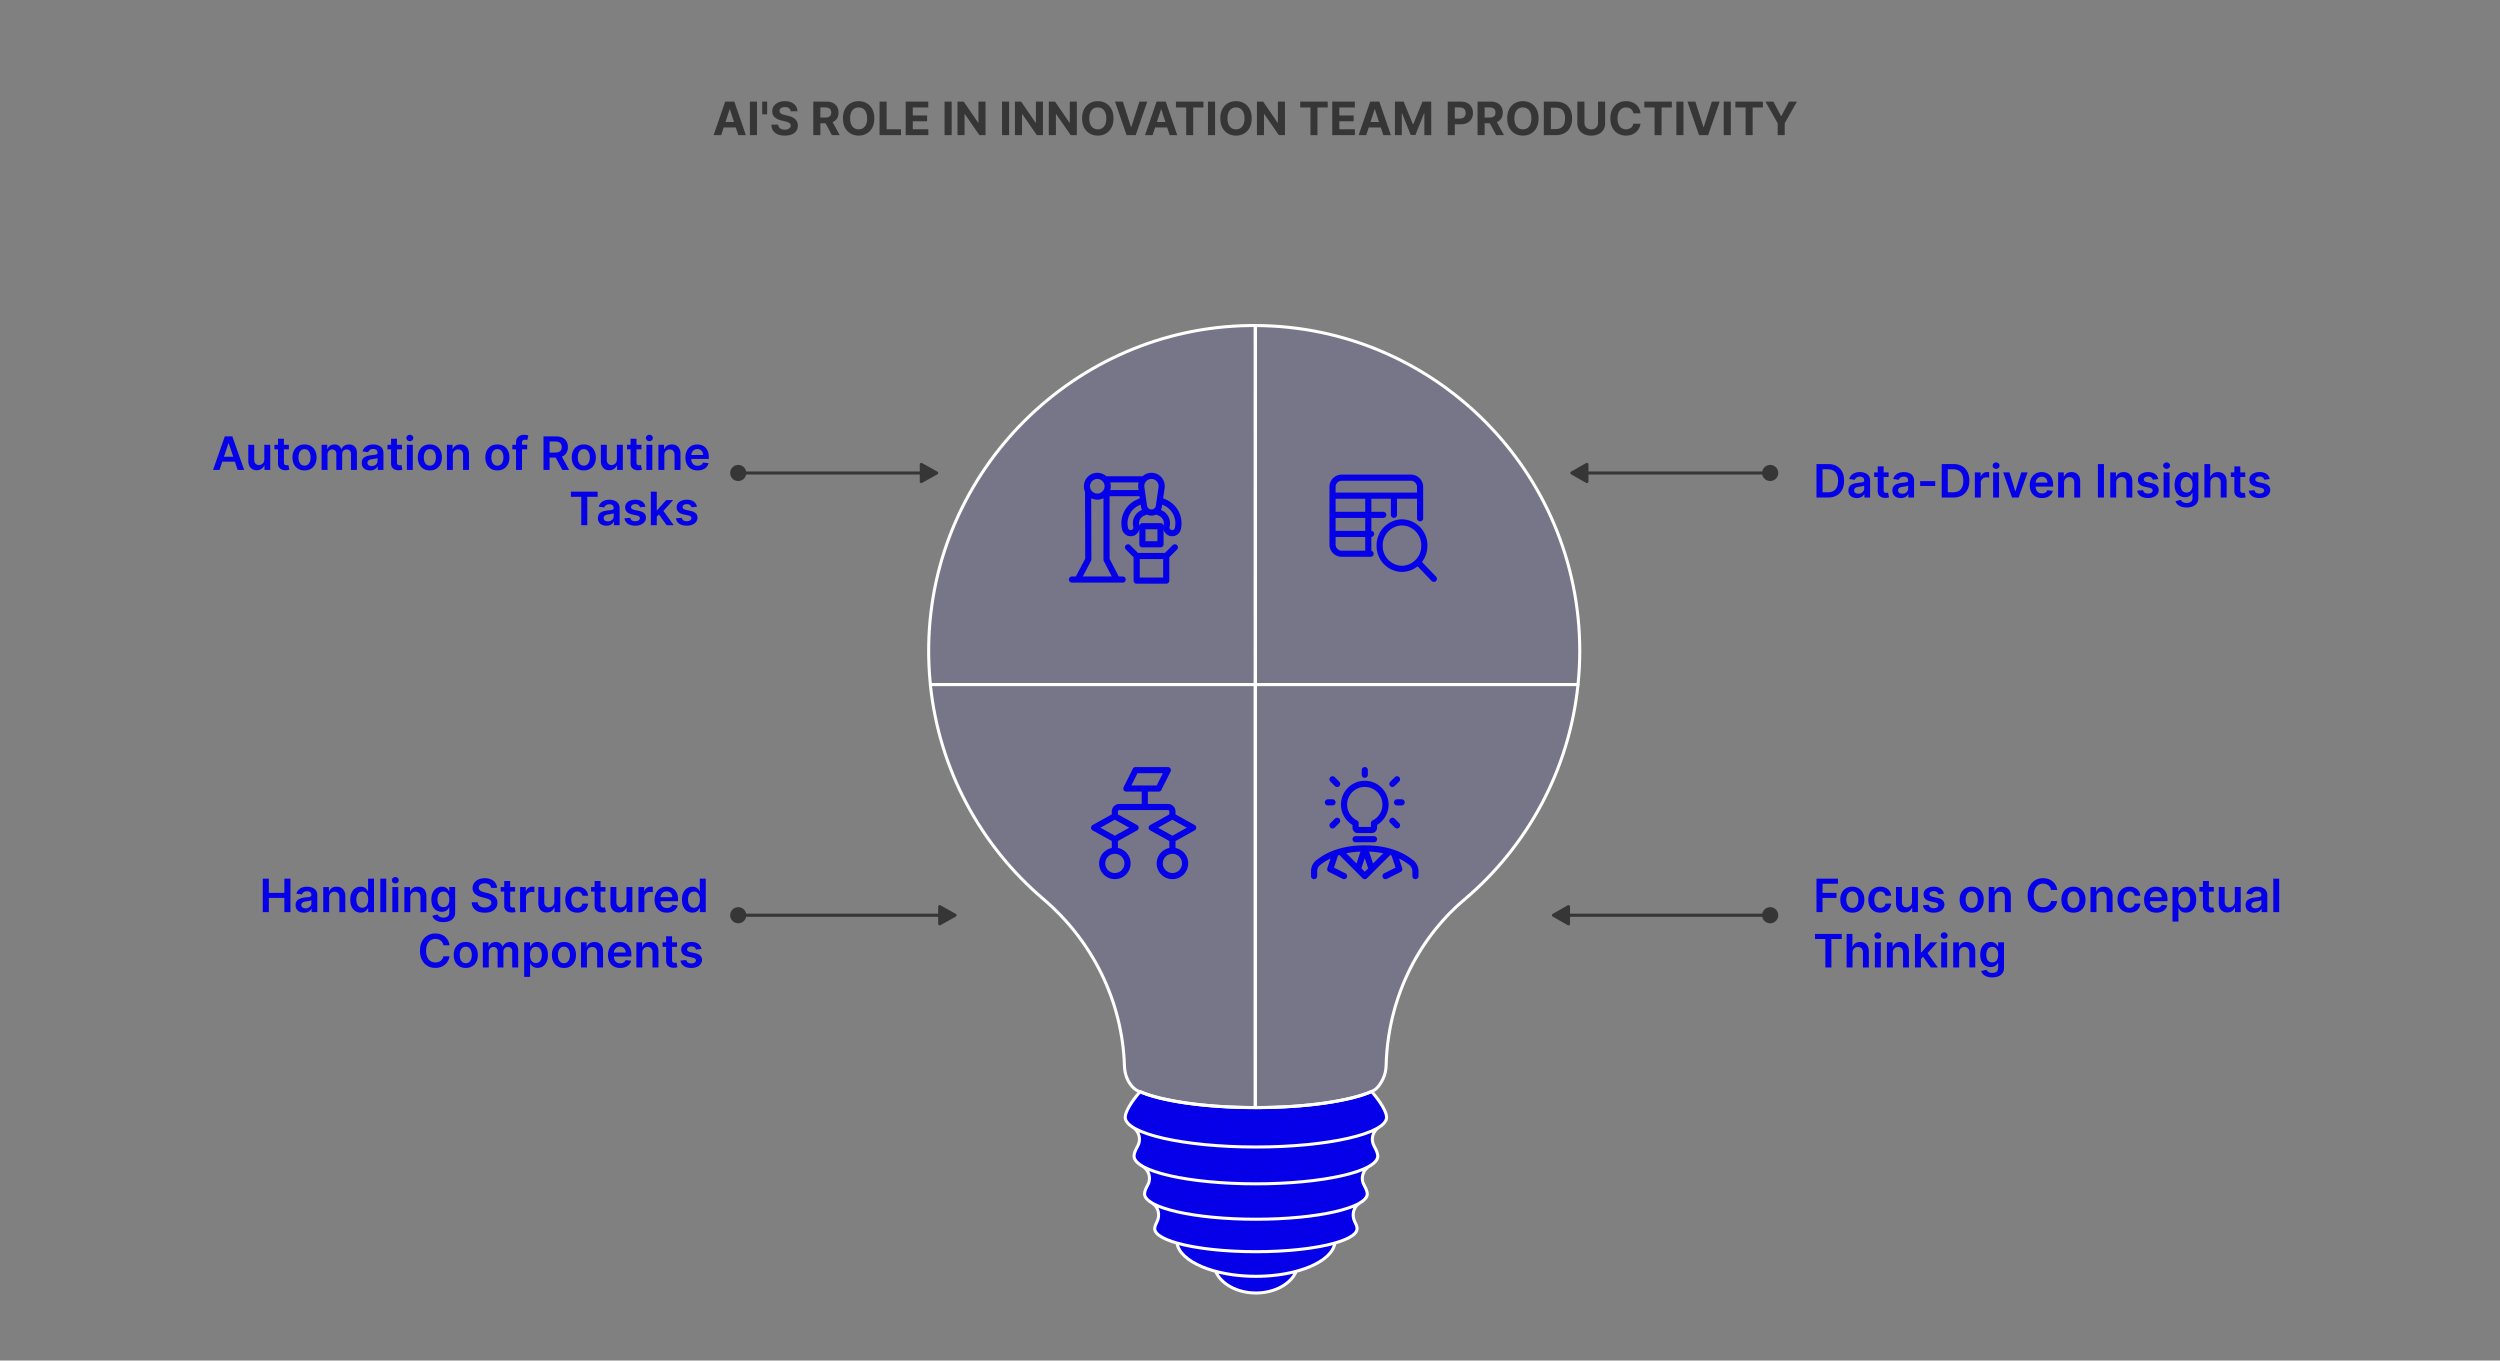 <svg xmlns="http://www.w3.org/2000/svg" width="814" height="443" fill="none"><rect width="100%" height="100%" fill="#808080" stroke="none"/><path fill="#0500E8" fill-rule="evenodd" d="M395.801 413.943c1.747 4.093 6.959 7.057 13.129 7.057 6.169 0 11.381-2.964 13.128-7.057-3.844 1.028-8.336 1.627-13.128 1.627-4.793 0-9.285-.599-13.129-1.627Zm-12.579-9.203c.949 6.059 12.09 10.83 25.708 10.83 13.617 0 24.769-4.781 25.707-10.83-6.04 1.717-15.305 2.815-25.707 2.815-10.403 0-19.678-1.098-25.708-2.815Zm-11.99-49.329c-3.095 3.584-4.862 6.718-4.862 8.345 0 1.148.879 2.246 2.476 3.274 2.097 1.337 2.795 4.042 1.557 6.198-.758 1.318-1.158 2.416-1.158 3.165 0 1.157.959 2.265 2.696 3.283 2.156 1.258 3.005 3.993 1.767 6.169-.679 1.188-1.038 2.186-1.038 2.865 0 1.048.858 2.046 2.416 2.974 2.126 1.258 2.735 4.013 1.597 6.199-.459.888-.709 1.627-.709 2.156 0 4.152 14.756 7.516 32.946 7.516 18.19 0 32.945-3.364 32.945-7.516 0-.529-.24-1.268-.709-2.156-1.138-2.186-.519-4.941 1.598-6.199 1.557-.918 2.416-1.926 2.416-2.974 0-.679-.36-1.667-1.039-2.865-1.238-2.166-.389-4.901 1.767-6.169 1.747-1.018 2.696-2.126 2.696-3.283 0-.749-.399-1.847-1.158-3.165-1.238-2.156-.539-4.871 1.557-6.198 1.608-1.018 2.476-2.126 2.476-3.274 0-1.627-1.767-4.761-4.862-8.345-7.108 3.094-21.314 5.211-37.697 5.211-16.383 0-30.57-2.117-37.678-5.211Z" clip-rule="evenodd"/><path fill="#0500E8" fill-opacity=".08" fill-rule="evenodd" d="m408.725 222.885.01 137.756c16.892 0 31.487-2.246 38.366-5.5 1.378-.649 2.446-2.306 3.165-3.763.689-1.397 1.018-2.934 1.058-4.502.529-20.761 9.614-40.545 25.498-53.99 20.356-17.228 34.113-42.003 36.979-69.991l-105.076-.01Zm0-.01-105.805.01c2.855 27.909 16.533 52.603 36.779 69.831 16.073 13.675 25.757 33.349 26.426 54.36.07 2.146.679 4.263 1.947 5.989.629.869 1.418 1.657 2.326 2.086 6.889 3.244 21.465 5.48 38.317 5.48l.01-137.756Zm.01.01 105.066-.01c.37-3.584.569-7.227.569-10.91 0-58.403-47.261-105.765-105.625-105.965l-.01 116.885Zm0-.01L408.725 106h-1.877c-56.856.789-103.349 47.013-104.457 103.849-.09 4.402.11 8.754.539 13.026h105.805Z" clip-rule="evenodd"/><path fill="#363636" d="M234.828 44h-2.471l3.766-10.91h2.972L242.856 44h-2.472l-2.732-8.416h-.086L234.828 44Zm-.154-4.288h5.838v1.8h-5.838v-1.8Zm11.801-6.621V44h-2.306V33.09h2.306Zm3.315 0v4.144h-1.619v-4.144h1.619Zm7.636 3.137c-.043-.43-.226-.763-.549-1.001-.323-.238-.762-.357-1.316-.357-.376 0-.694.053-.953.16a1.347 1.347 0 0 0-.597.431 1.038 1.038 0 0 0-.202.629.905.905 0 0 0 .122.511c.093.146.219.272.379.378.159.103.344.194.554.272.209.075.433.139.671.192l.98.234c.476.107.912.249 1.31.426a4.01 4.01 0 0 1 1.034.655c.291.26.516.565.676.917.163.351.247.754.25 1.209-.003.667-.174 1.246-.511 1.736-.334.487-.817.865-1.449 1.135-.628.266-1.387.4-2.274.4-.881 0-1.648-.136-2.301-.405-.65-.27-1.158-.67-1.524-1.199-.362-.532-.552-1.191-.57-1.976h2.232c.025.366.13.671.314.916.189.242.439.425.751.549a3 3 0 0 0 1.071.18c.391 0 .73-.056 1.017-.17.292-.113.517-.271.677-.474.16-.202.24-.435.24-.697a.905.905 0 0 0-.219-.618c-.142-.167-.351-.31-.628-.427a6.406 6.406 0 0 0-1.007-.32l-1.188-.297c-.92-.224-1.646-.574-2.179-1.05-.532-.476-.797-1.117-.793-1.923-.004-.66.172-1.237.527-1.73.359-.495.851-.88 1.476-1.157s1.335-.415 2.13-.415c.81 0 1.517.138 2.12.415.608.277 1.08.663 1.417 1.156.338.494.512 1.066.522 1.715h-2.21ZM264.809 44V33.09h4.303c.824 0 1.527.148 2.11.443a3.066 3.066 0 0 1 1.337 1.241c.309.533.463 1.16.463 1.88 0 .725-.156 1.348-.468 1.87-.313.519-.766.916-1.359 1.193-.589.277-1.303.416-2.141.416h-2.882v-1.854h2.509c.44 0 .806-.06 1.097-.181a1.3 1.3 0 0 0 .65-.543c.146-.242.219-.542.219-.9 0-.363-.073-.668-.219-.917a1.337 1.337 0 0 0-.655-.564c-.291-.132-.659-.197-1.103-.197h-1.555V44h-2.306Zm5.891-4.965L273.411 44h-2.546l-2.653-4.965h2.488Zm13.977-.49c0 1.19-.225 2.202-.676 3.037-.448.834-1.059 1.472-1.833 1.912-.77.437-1.637.655-2.599.655-.97 0-1.84-.22-2.61-.66-.771-.44-1.38-1.078-1.827-1.913-.448-.834-.672-1.845-.672-3.03 0-1.19.224-2.202.672-3.037.447-.834 1.056-1.47 1.827-1.907.77-.44 1.64-.66 2.61-.66.962 0 1.829.22 2.599.66.774.437 1.385 1.073 1.833 1.907.451.835.676 1.847.676 3.036Zm-2.338 0c0-.77-.116-1.42-.347-1.95-.227-.528-.548-.93-.964-1.203-.415-.273-.902-.41-1.459-.41-.558 0-1.044.137-1.46.41-.415.273-.738.675-.969 1.204-.227.529-.341 1.179-.341 1.95 0 .77.114 1.42.341 1.949.231.53.554.93.969 1.204.416.273.902.41 1.46.41.557 0 1.044-.137 1.459-.41.416-.274.737-.675.964-1.204.231-.53.347-1.179.347-1.95ZM286.386 44V33.09h2.306v9.008h4.677V44h-6.983Zm8.51 0V33.09h7.351v1.902h-5.044v2.6h4.666v1.902h-4.666v2.604h5.066V44h-7.373Zm14.963-10.91V44h-2.306V33.09h2.306Zm11.022 0V44h-1.992l-4.746-6.866h-.08V44h-2.306V33.09h2.024l4.709 6.862h.096V33.09h2.295Zm7.684 0V44h-2.306V33.09h2.306Zm11.022 0V44h-1.992l-4.746-6.866h-.08V44h-2.306V33.09h2.024l4.709 6.862h.096V33.09h2.295Zm11.031 0V44h-1.992l-4.747-6.866h-.079V44h-2.307V33.09h2.024l4.709 6.862h.096V33.09h2.296Zm11.93 5.455c0 1.19-.225 2.202-.676 3.037-.448.834-1.059 1.472-1.833 1.912-.77.437-1.637.655-2.599.655-.97 0-1.84-.22-2.61-.66-.771-.44-1.38-1.078-1.827-1.913-.448-.834-.671-1.845-.671-3.03 0-1.19.223-2.202.671-3.037.447-.834 1.056-1.47 1.827-1.907.77-.44 1.64-.66 2.61-.66.962 0 1.829.22 2.599.66.774.437 1.385 1.073 1.833 1.907.451.835.676 1.847.676 3.036Zm-2.338 0c0-.77-.116-1.42-.346-1.95-.228-.528-.549-.93-.965-1.203-.415-.273-.902-.41-1.459-.41-.558 0-1.044.137-1.46.41-.415.273-.738.675-.969 1.204-.227.529-.341 1.179-.341 1.95 0 .77.114 1.42.341 1.949.231.53.554.93.969 1.204.416.273.902.41 1.46.41.557 0 1.044-.137 1.459-.41.416-.274.737-.675.965-1.204.23-.53.346-1.179.346-1.95Zm5.402-5.454 2.637 8.288h.101l2.642-8.288h2.557L369.789 44h-2.973l-3.766-10.91h2.562ZM375.292 44h-2.471l3.766-10.91h2.972L383.32 44h-2.472l-2.732-8.416h-.086L375.292 44Zm-.154-4.288h5.838v1.8h-5.838v-1.8Zm7.746-4.72v-1.901h8.96v1.901h-3.34V44h-2.28v-9.008h-3.34Zm12.742-1.901V44h-2.307V33.09h2.307Zm11.922 5.454c0 1.19-.225 2.202-.676 3.037-.448.834-1.059 1.472-1.833 1.912-.77.437-1.637.655-2.599.655-.97 0-1.84-.22-2.61-.66-.771-.44-1.38-1.078-1.827-1.913-.448-.834-.671-1.845-.671-3.03 0-1.19.223-2.202.671-3.037.447-.834 1.056-1.47 1.827-1.907.77-.44 1.64-.66 2.61-.66.962 0 1.829.22 2.599.66.774.437 1.385 1.073 1.833 1.907.451.835.676 1.847.676 3.036Zm-2.338 0c0-.77-.116-1.42-.346-1.95-.228-.528-.549-.93-.965-1.203-.415-.273-.902-.41-1.459-.41-.558 0-1.044.137-1.46.41-.415.273-.738.675-.969 1.204-.227.529-.341 1.179-.341 1.95 0 .77.114 1.42.341 1.949.231.53.554.93.969 1.204.416.273.902.41 1.46.41.557 0 1.044-.137 1.459-.41.416-.274.737-.675.965-1.204.23-.53.346-1.179.346-1.95Zm13.171-5.454V44h-1.992l-4.746-6.866h-.08V44h-2.306V33.09h2.024l4.709 6.862h.096V33.09h2.295Zm4.962 1.901v-1.901h8.96v1.901h-3.34V44h-2.28v-9.008h-3.34ZM433.778 44V33.09h7.351v1.902h-5.044v2.6h4.666v1.902h-4.666v2.604h5.065V44h-7.372Zm11.065 0h-2.471l3.766-10.91h2.972L452.87 44h-2.471l-2.733-8.416h-.085L444.843 44Zm-.154-4.288h5.838v1.8h-5.838v-1.8Zm9.495-6.621h2.844l3.004 7.33h.128l3.004-7.33h2.845V44h-2.237v-7.1h-.091l-2.823 7.047h-1.524l-2.823-7.074h-.09V44h-2.237V33.09ZM471.381 44V33.09h4.304c.827 0 1.532.159 2.114.475a3.205 3.205 0 0 1 1.332 1.305c.309.554.464 1.193.464 1.918 0 .724-.157 1.363-.469 1.917A3.232 3.232 0 0 1 477.767 40c-.589.309-1.303.463-2.141.463h-2.743v-1.848h2.37c.444 0 .81-.077 1.098-.23.291-.156.507-.37.649-.644.146-.277.219-.595.219-.953 0-.363-.073-.679-.219-.948a1.458 1.458 0 0 0-.649-.634c-.292-.153-.661-.23-1.108-.23h-1.556V44h-2.306Zm9.712 0V33.09h4.304c.824 0 1.527.148 2.109.443a3.06 3.06 0 0 1 1.337 1.241c.309.533.463 1.16.463 1.88 0 .725-.156 1.348-.468 1.87-.313.519-.766.916-1.359 1.193-.589.277-1.303.416-2.141.416h-2.882v-1.854h2.509c.441 0 .806-.06 1.097-.181a1.3 1.3 0 0 0 .65-.543c.146-.242.219-.542.219-.9 0-.363-.073-.668-.219-.917a1.337 1.337 0 0 0-.655-.564c-.291-.132-.659-.197-1.102-.197h-1.556V44h-2.306Zm5.891-4.965L489.695 44h-2.546l-2.653-4.965h2.488Zm13.977-.49c0 1.19-.225 2.202-.676 3.037-.448.834-1.058 1.472-1.833 1.912-.77.437-1.637.655-2.599.655-.969 0-1.84-.22-2.61-.66-.771-.44-1.38-1.078-1.827-1.913-.448-.834-.671-1.845-.671-3.03 0-1.19.223-2.202.671-3.037.447-.834 1.056-1.47 1.827-1.907.77-.44 1.641-.66 2.61-.66.962 0 1.829.22 2.599.66.775.437 1.385 1.073 1.833 1.907.451.835.676 1.847.676 3.036Zm-2.338 0c0-.77-.116-1.42-.346-1.95-.228-.528-.549-.93-.965-1.203-.415-.273-.901-.41-1.459-.41s-1.044.137-1.46.41c-.415.273-.738.675-.969 1.204-.227.529-.341 1.179-.341 1.95 0 .77.114 1.42.341 1.949.231.53.554.93.969 1.204.416.273.902.41 1.46.41.558 0 1.044-.137 1.459-.41.416-.274.737-.675.965-1.204.23-.53.346-1.179.346-1.95ZM506.537 44h-3.867V33.09h3.899c1.097 0 2.042.22 2.834.656a4.418 4.418 0 0 1 1.827 1.87c.43.813.644 1.786.644 2.919 0 1.136-.214 2.113-.644 2.93a4.43 4.43 0 0 1-1.838 1.88c-.795.437-1.747.655-2.855.655Zm-1.561-1.976h1.465c.682 0 1.255-.12 1.721-.362.468-.245.82-.624 1.054-1.135.238-.515.357-1.179.357-1.992 0-.806-.119-1.465-.357-1.976-.234-.512-.584-.888-1.049-1.13-.465-.241-1.039-.362-1.721-.362h-1.47v6.957Zm15.345-8.933h2.307v7.084c0 .796-.19 1.492-.57 2.089-.377.596-.904 1.061-1.582 1.395-.679.33-1.469.495-2.371.495-.905 0-1.697-.165-2.375-.495-.679-.334-1.206-.799-1.582-1.395-.377-.597-.565-1.293-.565-2.089v-7.084h2.306v6.887c0 .416.091.785.272 1.108.185.323.444.577.778.762.334.185.722.277 1.166.277.448 0 .837-.092 1.167-.277.334-.185.591-.439.772-.762a2.19 2.19 0 0 0 .277-1.108v-6.887Zm13.83 3.82h-2.333a2.298 2.298 0 0 0-.261-.805 2.07 2.07 0 0 0-.506-.607 2.226 2.226 0 0 0-.714-.384 2.735 2.735 0 0 0-.869-.133c-.564 0-1.056.14-1.475.42-.419.278-.744.682-.975 1.215-.231.53-.346 1.172-.346 1.928 0 .778.115 1.432.346 1.96.235.53.561.93.98 1.2.419.27.904.404 1.455.404.308 0 .594-.04.857-.123.266-.081.503-.2.709-.356.206-.16.376-.354.511-.581a2.28 2.28 0 0 0 .288-.778l2.333.011a4.35 4.35 0 0 1-1.417 2.69 4.55 4.55 0 0 1-1.438.863c-.554.21-1.181.314-1.881.314-.973 0-1.843-.22-2.61-.66-.763-.44-1.367-1.078-1.811-1.913-.44-.834-.66-1.845-.66-3.03 0-1.19.223-2.202.671-3.037.447-.834 1.054-1.47 1.821-1.907.767-.44 1.63-.66 2.589-.66.632 0 1.218.089 1.758.266a4.463 4.463 0 0 1 1.444.778c.419.337.76.75 1.022 1.24.267.491.437 1.052.512 1.684Zm1.238-1.919v-1.901h8.96v1.901h-3.34V44h-2.28v-9.008h-3.34Zm12.742-1.901V44h-2.307V33.09h2.307Zm3.868 0 2.637 8.288h.101l2.642-8.288h2.557L556.175 44h-2.972l-3.766-10.91h2.562Zm11.556 0V44h-2.306V33.09h2.306Zm1.483 1.901v-1.901h8.959v1.901h-3.34V44h-2.28v-9.008h-3.339Zm9.795-1.901h2.584l2.487 4.698h.107l2.487-4.698h2.584l-3.979 7.053V44h-2.291v-3.856l-3.979-7.053Z"/><path fill="#0500E8" d="M71.477 153h-2.11l3.841-10.909h2.44L79.494 153h-2.11l-2.913-8.672h-.086L71.477 153Zm.07-4.277h5.752v1.587h-5.753v-1.587Zm14.513.836v-4.741h1.928V153h-1.87v-1.454h-.084a2.46 2.46 0 0 1-.911 1.124c-.42.291-.936.437-1.55.437-.537 0-1.01-.119-1.423-.357a2.486 2.486 0 0 1-.959-1.05c-.23-.461-.346-1.019-.346-1.672v-5.21h1.928v4.911c0 .519.143.931.427 1.236.284.306.657.458 1.118.458.284 0 .56-.069.826-.207.266-.139.485-.345.655-.618.174-.277.261-.624.261-1.039Zm7.997-4.741v1.492h-4.704v-1.492h4.704Zm-3.542-1.96h1.928v7.681c0 .259.039.458.117.597a.634.634 0 0 0 .32.277c.131.049.277.074.436.074.121 0 .231-.009.33-.026.104-.018.182-.034.235-.048l.325 1.507c-.103.036-.25.075-.442.117a3.577 3.577 0 0 1-.693.075 3.145 3.145 0 0 1-1.305-.219 2.027 2.027 0 0 1-.921-.756c-.224-.341-.334-.767-.33-1.278v-8.001Zm8.635 10.302c-.799 0-1.491-.176-2.077-.528a3.577 3.577 0 0 1-1.364-1.475c-.32-.632-.479-1.371-.479-2.216 0-.845.16-1.586.48-2.221a3.575 3.575 0 0 1 1.363-1.481c.586-.352 1.279-.527 2.078-.527.799 0 1.491.175 2.077.527a3.535 3.535 0 0 1 1.358 1.481c.323.635.485 1.376.485 2.221 0 .845-.162 1.584-.485 2.216a3.537 3.537 0 0 1-1.358 1.475c-.586.352-1.278.528-2.078.528Zm.011-1.545c.433 0 .796-.119 1.087-.357.291-.241.508-.564.65-.969.145-.405.218-.856.218-1.353a4.01 4.01 0 0 0-.218-1.359 2.148 2.148 0 0 0-.65-.974c-.291-.242-.654-.363-1.087-.363-.444 0-.813.121-1.108.363a2.18 2.18 0 0 0-.655.974 4.086 4.086 0 0 0-.213 1.359c0 .497.07.948.213 1.353.146.405.364.728.655.969.295.238.664.357 1.108.357Zm5.547 1.385v-8.182h1.843v1.39h.095c.171-.468.453-.834.847-1.097.395-.266.865-.399 1.412-.399.554 0 1.021.135 1.401.404.383.267.653.631.81 1.092h.085c.181-.454.486-.816.916-1.086.433-.274.946-.41 1.539-.41.753 0 1.368.238 1.843.713.476.476.714 1.171.714 2.083V153h-1.933v-5.194c0-.507-.135-.878-.405-1.113-.27-.238-.6-.357-.991-.357-.465 0-.829.146-1.092.437-.259.288-.389.662-.389 1.124V153h-1.891v-5.273c0-.423-.128-.76-.383-1.013-.252-.252-.583-.378-.991-.378-.277 0-.529.071-.756.213a1.486 1.486 0 0 0-.544.592 1.843 1.843 0 0 0-.202.884V153h-1.928Zm15.816.165c-.519 0-.986-.092-1.401-.277a2.28 2.28 0 0 1-.98-.831c-.238-.366-.357-.817-.357-1.353 0-.461.085-.843.256-1.145.17-.302.403-.543.697-.724.295-.182.627-.318.997-.411a7.983 7.983 0 0 1 1.155-.207c.48-.05.869-.094 1.167-.134.298-.042.515-.106.65-.191.138-.089.208-.226.208-.41v-.032c0-.402-.119-.712-.357-.933-.238-.22-.581-.33-1.028-.33-.473 0-.847.103-1.124.309a1.529 1.529 0 0 0-.554.73l-1.801-.256c.142-.497.377-.912.703-1.246a3.06 3.06 0 0 1 1.199-.757c.472-.17.994-.255 1.566-.255.394 0 .787.046 1.177.138.391.092.748.245 1.071.458.323.21.582.496.778.858.198.362.298.815.298 1.358V153h-1.854v-1.124h-.064c-.117.227-.282.44-.495.639-.21.196-.474.354-.794.474a3.179 3.179 0 0 1-1.113.176Zm.501-1.417c.387 0 .722-.076 1.006-.229.284-.156.503-.362.656-.618.156-.255.234-.534.234-.836v-.964a.884.884 0 0 1-.309.138c-.142.043-.302.08-.479.112-.178.032-.354.061-.528.085-.174.025-.325.047-.453.064a3.354 3.354 0 0 0-.772.192 1.283 1.283 0 0 0-.538.373c-.131.156-.197.359-.197.607 0 .355.13.623.389.805.259.181.589.271.991.271Zm9.843-6.93v1.492h-4.703v-1.492h4.703Zm-3.542-1.96h1.928v7.681c0 .259.039.458.118.597a.631.631 0 0 0 .319.277c.132.049.277.074.437.074.121 0 .231-.009.33-.026.103-.018.181-.034.235-.048l.324 1.507c-.102.036-.25.075-.442.117a3.574 3.574 0 0 1-.692.075 3.144 3.144 0 0 1-1.305-.219 2.032 2.032 0 0 1-.922-.756c-.223-.341-.333-.767-.33-1.278v-8.001ZM132.481 153v-8.182h1.928V153h-1.928Zm.969-9.343c-.305 0-.568-.101-.788-.304a.978.978 0 0 1-.33-.74c0-.291.11-.538.33-.74.22-.206.483-.309.788-.309.309 0 .572.103.789.309.22.202.33.449.33.74 0 .288-.11.534-.33.74-.217.203-.48.304-.789.304Zm6.511 9.503c-.799 0-1.491-.176-2.077-.528a3.576 3.576 0 0 1-1.364-1.475c-.32-.632-.479-1.371-.479-2.216 0-.845.159-1.586.479-2.221a3.574 3.574 0 0 1 1.364-1.481c.586-.352 1.278-.527 2.077-.527.799 0 1.492.175 2.077.527a3.543 3.543 0 0 1 1.359 1.481c.323.635.484 1.376.484 2.221 0 .845-.161 1.584-.484 2.216a3.545 3.545 0 0 1-1.359 1.475c-.585.352-1.278.528-2.077.528Zm.011-1.545c.433 0 .795-.119 1.086-.357a2.14 2.14 0 0 0 .65-.969c.146-.405.219-.856.219-1.353 0-.501-.073-.954-.219-1.359-.142-.408-.358-.733-.65-.974-.291-.242-.653-.363-1.086-.363-.444 0-.814.121-1.108.363a2.18 2.18 0 0 0-.655.974 4.062 4.062 0 0 0-.214 1.359c0 .497.071.948.214 1.353.145.405.364.728.655.969.294.238.664.357 1.108.357Zm7.474-3.409V153h-1.928v-8.182h1.843v1.39h.096c.188-.458.488-.822.9-1.092.416-.269.929-.404 1.54-.404.564 0 1.056.12 1.475.362.423.241.749.591.98 1.049.235.458.35 1.014.347 1.667V153h-1.929v-4.911c0-.547-.142-.975-.426-1.284-.28-.309-.669-.463-1.166-.463-.338 0-.638.074-.901.223a1.553 1.553 0 0 0-.612.634c-.146.277-.219.613-.219 1.007Zm14.502 4.954c-.799 0-1.491-.176-2.077-.528a3.576 3.576 0 0 1-1.364-1.475c-.319-.632-.479-1.371-.479-2.216 0-.845.16-1.586.479-2.221a3.574 3.574 0 0 1 1.364-1.481c.586-.352 1.278-.527 2.077-.527.799 0 1.492.175 2.078.527a3.541 3.541 0 0 1 1.358 1.481c.323.635.485 1.376.485 2.221 0 .845-.162 1.584-.485 2.216a3.543 3.543 0 0 1-1.358 1.475c-.586.352-1.279.528-2.078.528Zm.011-1.545c.433 0 .795-.119 1.087-.357.291-.241.507-.564.649-.969.146-.405.219-.856.219-1.353 0-.501-.073-.954-.219-1.359-.142-.408-.358-.733-.649-.974-.292-.242-.654-.363-1.087-.363-.444 0-.813.121-1.108.363a2.18 2.18 0 0 0-.655.974 4.088 4.088 0 0 0-.213 1.359c0 .497.071.948.213 1.353.145.405.364.728.655.969.295.238.664.357 1.108.357Zm9.691-6.797v1.492h-4.837v-1.492h4.837ZM168.022 153v-8.954c0-.551.114-1.009.341-1.374.231-.366.54-.64.927-.821a3.006 3.006 0 0 1 1.289-.271c.334 0 .63.026.889.079.26.054.451.102.576.144l-.384 1.492a3.216 3.216 0 0 0-.309-.075 1.886 1.886 0 0 0-.415-.042c-.359 0-.613.087-.762.261-.146.17-.218.415-.218.735V153h-1.934Zm8.944 0v-10.909h4.091c.838 0 1.541.146 2.109.437a2.976 2.976 0 0 1 1.294 1.225c.295.522.442 1.131.442 1.827 0 .699-.149 1.307-.447 1.822-.295.511-.73.907-1.305 1.187-.575.277-1.282.416-2.12.416h-2.914v-1.641h2.648c.49 0 .891-.067 1.203-.202.313-.139.544-.339.693-.602.153-.266.229-.593.229-.98s-.076-.717-.229-.991a1.455 1.455 0 0 0-.698-.628c-.312-.146-.715-.219-1.209-.219h-1.811V153h-1.976Zm5.635-4.943 2.701 4.943h-2.205l-2.653-4.943h2.157Zm7.487 5.103c-.799 0-1.491-.176-2.077-.528a3.576 3.576 0 0 1-1.364-1.475c-.32-.632-.479-1.371-.479-2.216 0-.845.159-1.586.479-2.221a3.574 3.574 0 0 1 1.364-1.481c.586-.352 1.278-.527 2.077-.527.799 0 1.491.175 2.077.527a3.543 3.543 0 0 1 1.359 1.481c.323.635.484 1.376.484 2.221 0 .845-.161 1.584-.484 2.216a3.545 3.545 0 0 1-1.359 1.475c-.586.352-1.278.528-2.077.528Zm.011-1.545c.433 0 .795-.119 1.086-.357.291-.241.508-.564.65-.969.146-.405.219-.856.219-1.353 0-.501-.073-.954-.219-1.359a2.148 2.148 0 0 0-.65-.974c-.291-.242-.653-.363-1.086-.363-.444 0-.814.121-1.108.363-.292.241-.51.566-.656.974a4.088 4.088 0 0 0-.213 1.359c0 .497.071.948.213 1.353.146.405.364.728.656.969.294.238.664.357 1.108.357Zm10.761-2.056v-4.741h1.928V153h-1.869v-1.454h-.086a2.454 2.454 0 0 1-.911 1.124c-.419.291-.935.437-1.55.437-.536 0-1.01-.119-1.422-.357a2.49 2.49 0 0 1-.959-1.05c-.231-.461-.346-1.019-.346-1.672v-5.21h1.928v4.911c0 .519.142.931.426 1.236.285.306.657.458 1.119.458.284 0 .559-.069.826-.207.266-.139.484-.345.655-.618.174-.277.261-.624.261-1.039Zm7.997-4.741v1.492h-4.704v-1.492h4.704Zm-3.543-1.96h1.929v7.681c0 .259.039.458.117.597a.631.631 0 0 0 .319.277c.132.049.277.074.437.074.121 0 .231-.009.33-.026.103-.018.182-.034.235-.048l.325 1.507a4.087 4.087 0 0 1-.442.117 3.586 3.586 0 0 1-.693.075 3.144 3.144 0 0 1-1.305-.219 2.024 2.024 0 0 1-.921-.756c-.224-.341-.334-.767-.331-1.278v-8.001ZM210.469 153v-8.182h1.929V153h-1.929Zm.97-9.343c-.306 0-.568-.101-.789-.304a.978.978 0 0 1-.33-.74c0-.291.11-.538.33-.74.221-.206.483-.309.789-.309.309 0 .571.103.788.309.22.202.33.449.33.74 0 .288-.11.534-.33.74a1.11 1.11 0 0 1-.788.304Zm4.87 4.549V153h-1.929v-8.182h1.843v1.39h.096c.189-.458.489-.822.901-1.092.415-.269.928-.404 1.539-.404.565 0 1.056.12 1.475.362.423.241.75.591.981 1.049.234.458.349 1.014.346 1.667V153h-1.928v-4.911c0-.547-.142-.975-.427-1.284-.28-.309-.669-.463-1.166-.463a1.79 1.79 0 0 0-.9.223c-.26.146-.464.357-.613.634-.146.277-.218.613-.218 1.007Zm10.834 4.954c-.82 0-1.529-.171-2.125-.512a3.459 3.459 0 0 1-1.369-1.459c-.32-.632-.48-1.376-.48-2.232 0-.842.16-1.58.48-2.216a3.622 3.622 0 0 1 1.353-1.491c.579-.359 1.259-.538 2.04-.538.504 0 .98.081 1.428.245.451.159.848.408 1.193.745.348.338.621.767.82 1.289.199.519.298 1.137.298 1.854v.591h-6.706v-1.299h4.858a2.072 2.072 0 0 0-.24-.986 1.74 1.74 0 0 0-.655-.687 1.84 1.84 0 0 0-.969-.25c-.395 0-.741.096-1.039.287a1.992 1.992 0 0 0-.698.746 2.145 2.145 0 0 0-.25 1.007v1.134c0 .476.087.885.261 1.226.174.337.417.596.73.777.312.178.678.267 1.097.267.28 0 .534-.039.762-.118.227-.081.424-.2.591-.356.167-.157.293-.35.378-.581l1.8.202c-.113.476-.33.892-.649 1.247a3.17 3.17 0 0 1-1.215.82c-.494.192-1.058.288-1.694.288Zm-41.256 8.588v-1.657h8.703v1.657h-3.371V171h-1.961v-9.252h-3.371Zm11.537 9.417c-.518 0-.985-.092-1.401-.277a2.286 2.286 0 0 1-.98-.831c-.238-.366-.357-.817-.357-1.353 0-.461.086-.843.256-1.145a1.97 1.97 0 0 1 .698-.724 3.52 3.52 0 0 1 .996-.411 7.997 7.997 0 0 1 1.156-.207c.479-.05.868-.094 1.166-.134.299-.042.515-.106.65-.191.139-.089.208-.226.208-.41v-.032c0-.402-.119-.712-.357-.933-.238-.22-.581-.33-1.028-.33-.472 0-.847.103-1.124.309a1.535 1.535 0 0 0-.554.73l-1.8-.256c.142-.497.376-.912.703-1.246.327-.338.726-.59 1.198-.757.473-.17.995-.255 1.566-.255.395 0 .787.046 1.178.138.39.092.747.245 1.07.458.323.21.583.496.778.858.199.362.298.815.298 1.358V171h-1.853v-1.124h-.064a2.357 2.357 0 0 1-1.289 1.113 3.185 3.185 0 0 1-1.114.176Zm.501-1.417c.387 0 .723-.076 1.007-.229.284-.156.502-.362.655-.618.156-.255.234-.534.234-.836v-.964a.884.884 0 0 1-.309.138c-.142.043-.302.08-.479.112-.178.032-.353.061-.527.085-.174.025-.325.047-.453.064a3.363 3.363 0 0 0-.773.192 1.289 1.289 0 0 0-.538.373c-.131.156-.197.359-.197.607 0 .355.13.623.389.805.259.181.59.271.991.271Zm12.225-4.767-1.758.192a1.417 1.417 0 0 0-.261-.501 1.3 1.3 0 0 0-.49-.378 1.784 1.784 0 0 0-.757-.144c-.401 0-.738.087-1.012.261-.269.174-.403.399-.399.676a.706.706 0 0 0 .261.581c.181.149.479.272.895.368l1.395.298c.775.167 1.35.431 1.726.793.38.363.572.837.576 1.423a2.227 2.227 0 0 1-.453 1.363c-.295.391-.705.696-1.231.917-.525.22-1.129.33-1.811.33-1.001 0-1.807-.21-2.418-.629-.611-.422-.975-1.01-1.092-1.763l1.88-.181c.085.369.267.648.544.836.277.189.637.283 1.081.283.458 0 .826-.094 1.103-.283.28-.188.42-.421.42-.698a.726.726 0 0 0-.271-.58c-.178-.153-.455-.27-.831-.352l-1.396-.293c-.785-.163-1.365-.438-1.742-.825-.376-.391-.563-.885-.559-1.481-.004-.504.133-.941.41-1.31.281-.373.67-.661 1.167-.863.5-.206 1.077-.309 1.731-.309.959 0 1.713.204 2.264.612.554.409.896.961 1.028 1.657Zm3.523 3.452-.005-2.328h.309l2.94-3.287h2.254l-3.617 4.027h-.4l-1.481 1.588ZM211.916 171v-10.909h1.928V171h-1.928Zm5.135 0-2.664-3.723 1.3-1.359 3.67 5.082h-2.306Zm9.871-6.019-1.758.192a1.385 1.385 0 0 0-.751-.879 1.783 1.783 0 0 0-.756-.144c-.401 0-.739.087-1.012.261-.27.174-.403.399-.4.676a.711.711 0 0 0 .261.581c.182.149.48.272.895.368l1.396.298c.774.167 1.349.431 1.726.793.38.363.571.837.575 1.423a2.221 2.221 0 0 1-.453 1.363c-.295.391-.705.696-1.23.917-.526.22-1.129.33-1.811.33-1.002 0-1.808-.21-2.419-.629-.61-.422-.974-1.01-1.092-1.763l1.881-.181c.085.369.266.648.543.836.277.189.637.283 1.081.283.458 0 .826-.094 1.103-.283.281-.188.421-.421.421-.698a.727.727 0 0 0-.272-.58c-.177-.153-.454-.27-.831-.352l-1.395-.293c-.785-.163-1.366-.438-1.742-.825-.377-.391-.563-.885-.56-1.481-.003-.504.134-.941.411-1.31.28-.373.669-.661 1.166-.863.501-.206 1.078-.309 1.731-.309.959 0 1.714.204 2.264.612.554.409.897.961 1.028 1.657ZM595.143 162h-3.697v-10.909h3.771c1.084 0 2.014.218 2.792.655a4.381 4.381 0 0 1 1.8 1.87c.419.813.629 1.786.629 2.919 0 1.136-.212 2.113-.634 2.929a4.383 4.383 0 0 1-1.817 1.881c-.788.437-1.736.655-2.844.655Zm-1.721-1.71h1.625c.76 0 1.394-.138 1.902-.415a2.666 2.666 0 0 0 1.145-1.252c.256-.558.383-1.254.383-2.088 0-.835-.127-1.527-.383-2.078-.256-.554-.634-.967-1.135-1.241-.497-.277-1.115-.415-1.853-.415h-1.684v7.489Zm11.162 1.875c-.518 0-.985-.092-1.4-.277a2.288 2.288 0 0 1-.981-.831c-.238-.366-.356-.817-.356-1.353 0-.461.085-.843.255-1.145.171-.302.403-.543.698-.724a3.52 3.52 0 0 1 .996-.411 7.997 7.997 0 0 1 1.156-.207c.479-.05.868-.094 1.167-.134.298-.042.514-.106.649-.191.139-.089.208-.226.208-.41v-.032c0-.402-.119-.712-.357-.933-.238-.22-.58-.33-1.028-.33-.472 0-.847.103-1.124.309a1.535 1.535 0 0 0-.554.73l-1.8-.256c.142-.497.376-.912.703-1.246.327-.338.726-.59 1.198-.757.473-.17.995-.255 1.567-.255.394 0 .786.046 1.177.138.39.092.747.245 1.07.458.324.21.583.496.778.858.199.362.298.815.298 1.358V162h-1.853v-1.124h-.064a2.357 2.357 0 0 1-1.289 1.113 3.18 3.18 0 0 1-1.114.176Zm.501-1.417c.387 0 .723-.076 1.007-.229.284-.156.502-.362.655-.618.156-.255.234-.534.234-.836v-.964a.884.884 0 0 1-.309.138 4.26 4.26 0 0 1-.479.112c-.177.032-.353.061-.527.085-.174.025-.325.047-.453.064a3.34 3.34 0 0 0-.772.192 1.276 1.276 0 0 0-.538.373c-.132.156-.197.359-.197.607 0 .355.129.623.388.805.26.181.59.271.991.271Zm9.844-6.93v1.492h-4.704v-1.492h4.704Zm-3.542-1.96h1.928v7.681c0 .259.039.458.117.597a.633.633 0 0 0 .32.277c.131.049.277.074.436.074.121 0 .231-.009.331-.026.103-.018.181-.034.234-.048l.325 1.507c-.103.036-.25.075-.442.117a3.576 3.576 0 0 1-.693.075 3.144 3.144 0 0 1-1.305-.219 2.024 2.024 0 0 1-.921-.756c-.224-.341-.334-.767-.33-1.278v-8.001Zm7.509 10.307c-.519 0-.985-.092-1.401-.277a2.28 2.28 0 0 1-.98-.831c-.238-.366-.357-.817-.357-1.353 0-.461.085-.843.256-1.145a1.97 1.97 0 0 1 .698-.724c.294-.182.626-.318.996-.411a7.983 7.983 0 0 1 1.155-.207c.48-.05.869-.094 1.167-.134.298-.042.515-.106.65-.191.138-.089.208-.226.208-.41v-.032c0-.402-.119-.712-.357-.933-.238-.22-.581-.33-1.028-.33-.473 0-.847.103-1.124.309a1.529 1.529 0 0 0-.554.73l-1.801-.256c.142-.497.377-.912.703-1.246a3.06 3.06 0 0 1 1.199-.757c.472-.17.994-.255 1.566-.255.394 0 .787.046 1.177.138.391.092.748.245 1.071.458.323.21.582.496.778.858.198.362.298.815.298 1.358V162h-1.854v-1.124h-.064c-.117.227-.282.44-.495.639-.21.196-.474.354-.794.474a3.179 3.179 0 0 1-1.113.176Zm.501-1.417c.387 0 .722-.076 1.006-.229.285-.156.503-.362.656-.618.156-.255.234-.534.234-.836v-.964a.884.884 0 0 1-.309.138c-.142.043-.302.08-.479.112-.178.032-.354.061-.528.085l-.452.064a3.35 3.35 0 0 0-.773.192 1.289 1.289 0 0 0-.538.373c-.131.156-.197.359-.197.607 0 .355.13.623.389.805.259.181.589.271.991.271Zm10.717-4.085v1.587h-4.911v-1.587h4.911Zm5.81 5.337h-3.697v-10.909h3.772c1.083 0 2.013.218 2.791.655a4.381 4.381 0 0 1 1.8 1.87c.419.813.629 1.786.629 2.919 0 1.136-.211 2.113-.634 2.929a4.386 4.386 0 0 1-1.816 1.881c-.789.437-1.737.655-2.845.655Zm-1.72-1.71h1.624c.76 0 1.394-.138 1.902-.415a2.66 2.66 0 0 0 1.145-1.252c.256-.558.384-1.254.384-2.088 0-.835-.128-1.527-.384-2.078-.256-.554-.634-.967-1.134-1.241-.498-.277-1.116-.415-1.854-.415h-1.683v7.489Zm8.807 1.71v-8.182h1.87v1.364h.085c.149-.472.405-.836.767-1.092a2.114 2.114 0 0 1 1.252-.389c.107 0 .225.005.357.016.135.007.247.02.335.037v1.774a2.096 2.096 0 0 0-.388-.075 3.712 3.712 0 0 0-.506-.037c-.352 0-.668.077-.949.229a1.678 1.678 0 0 0-.655.623c-.16.267-.239.574-.239.922V162h-1.929Zm5.948 0v-8.182h1.928V162h-1.928Zm.969-9.343c-.305 0-.568-.101-.788-.304a.975.975 0 0 1-.331-.74c0-.291.11-.538.331-.74.22-.206.483-.309.788-.309a1.1 1.1 0 0 1 .788.309.965.965 0 0 1 .331.74c0 .288-.11.534-.331.74a1.109 1.109 0 0 1-.788.304Zm10.25 1.161L657.264 162h-2.13l-2.914-8.182h2.056l1.88 6.078h.085l1.886-6.078h2.051Zm4.678 8.342c-.82 0-1.529-.171-2.125-.512a3.459 3.459 0 0 1-1.369-1.459c-.32-.632-.48-1.376-.48-2.232 0-.842.16-1.58.48-2.216a3.622 3.622 0 0 1 1.353-1.491c.579-.359 1.259-.538 2.04-.538.504 0 .98.081 1.427.245.451.159.849.408 1.194.745.348.338.621.767.82 1.289.199.519.298 1.137.298 1.854v.591h-6.706v-1.299h4.858a2.084 2.084 0 0 0-.24-.986 1.74 1.74 0 0 0-.655-.687 1.84 1.84 0 0 0-.969-.25c-.395 0-.741.096-1.039.287a1.992 1.992 0 0 0-.698.746 2.145 2.145 0 0 0-.25 1.007v1.134c0 .476.087.885.261 1.226.174.337.417.596.729.777.313.178.679.267 1.098.267.28 0 .534-.039.761-.118.228-.081.425-.2.592-.356.167-.157.293-.35.378-.581l1.8.202c-.113.476-.33.892-.65 1.247-.316.351-.72.625-1.214.82-.494.192-1.058.288-1.694.288Zm7.198-4.954V162h-1.928v-8.182h1.843v1.39h.095c.189-.458.489-.822.901-1.092.415-.269.928-.404 1.539-.404.565 0 1.057.12 1.476.362.422.241.749.591.98 1.049.234.458.349 1.014.346 1.667V162h-1.928v-4.911c0-.547-.142-.975-.426-1.284-.281-.309-.67-.463-1.167-.463-.337 0-.637.074-.9.223a1.555 1.555 0 0 0-.613.634c-.145.277-.218.613-.218 1.007Zm12.994-6.115V162h-1.976v-10.909h1.976Zm3.983 6.115V162h-1.928v-8.182h1.843v1.39h.096c.188-.458.488-.822.9-1.092.416-.269.929-.404 1.54-.404.564 0 1.056.12 1.475.362.423.241.749.591.98 1.049.235.458.35 1.014.346 1.667V162h-1.928v-4.911c0-.547-.142-.975-.426-1.284-.28-.309-.669-.463-1.166-.463-.338 0-.638.074-.901.223a1.553 1.553 0 0 0-.612.634c-.146.277-.219.613-.219 1.007Zm13.679-1.225-1.757.192a1.404 1.404 0 0 0-.262-.501 1.293 1.293 0 0 0-.49-.378 1.783 1.783 0 0 0-.756-.144c-.401 0-.739.087-1.012.261-.27.174-.403.399-.4.676a.711.711 0 0 0 .261.581c.182.149.48.272.895.368l1.396.298c.774.167 1.349.431 1.726.793.38.363.572.837.575 1.423a2.215 2.215 0 0 1-.453 1.363c-.294.391-.705.696-1.23.917-.526.22-1.129.33-1.811.33-1.002 0-1.808-.21-2.419-.629-.61-.422-.974-1.01-1.092-1.763l1.881-.181c.085.369.266.648.543.836.277.189.638.283 1.081.283.459 0 .826-.094 1.103-.283.281-.188.421-.421.421-.698a.727.727 0 0 0-.272-.58c-.177-.153-.454-.27-.831-.352l-1.395-.293c-.785-.163-1.366-.438-1.742-.825-.377-.391-.563-.885-.559-1.481-.004-.504.133-.941.41-1.31.28-.373.669-.661 1.166-.863.501-.206 1.078-.309 1.731-.309.959 0 1.714.204 2.264.612.554.409.897.961 1.028 1.657Zm1.766 6.019v-8.182h1.928V162h-1.928Zm.97-9.343c-.306 0-.569-.101-.789-.304a.978.978 0 0 1-.33-.74c0-.291.11-.538.33-.74.22-.206.483-.309.789-.309.309 0 .571.103.788.309.22.202.33.449.33.74 0 .288-.11.534-.33.74a1.11 1.11 0 0 1-.788.304Zm6.499 12.582c-.692 0-1.287-.094-1.784-.283-.497-.184-.897-.433-1.198-.745a2.583 2.583 0 0 1-.629-1.039l1.736-.421c.079.16.192.318.341.474.15.16.35.291.602.394.256.107.577.16.964.16.547 0 1-.133 1.359-.399.358-.263.538-.696.538-1.3v-1.55h-.096c-.1.199-.245.403-.437.612-.188.21-.438.386-.751.528-.309.142-.698.213-1.167.213a3.367 3.367 0 0 1-1.709-.442c-.508-.299-.913-.742-1.215-1.332-.298-.593-.447-1.335-.447-2.227 0-.898.149-1.656.447-2.274.302-.621.709-1.092 1.22-1.412a3.134 3.134 0 0 1 1.71-.484c.479 0 .873.081 1.182.245.313.159.561.353.746.58.185.224.325.435.421.634h.106v-1.353h1.902v8.315c0 .7-.167 1.279-.501 1.737-.333.458-.79.8-1.369 1.028-.578.227-1.235.341-1.971.341Zm.016-4.869c.409 0 .757-.099 1.045-.298.287-.199.506-.485.655-.858.149-.373.223-.82.223-1.342 0-.515-.074-.966-.223-1.353-.146-.387-.363-.687-.65-.9-.284-.217-.634-.325-1.05-.325-.429 0-.788.112-1.076.335a2.034 2.034 0 0 0-.649.922 3.723 3.723 0 0 0-.219 1.321c0 .501.073.939.219 1.316.149.372.367.664.655.873.291.206.648.309 1.07.309Zm7.73-3.164V162h-1.929v-10.909h1.886v4.117h.096c.192-.461.488-.825.889-1.092.405-.269.92-.404 1.545-.404.568 0 1.064.119 1.486.357.423.237.75.585.98 1.044.235.458.352 1.017.352 1.677V162h-1.928v-4.911c0-.551-.142-.979-.426-1.284-.281-.309-.675-.463-1.183-.463-.341 0-.646.074-.916.223a1.567 1.567 0 0 0-.629.634c-.149.277-.223.613-.223 1.007Zm11.356-3.388v1.492h-4.703v-1.492h4.703Zm-3.542-1.96h1.928v7.681c0 .259.039.458.117.597a.633.633 0 0 0 .32.277c.131.049.277.074.437.074.12 0 .23-.009.33-.026.103-.018.181-.034.234-.048l.325 1.507c-.103.036-.25.075-.442.117a3.574 3.574 0 0 1-.692.075 3.144 3.144 0 0 1-1.305-.219 2.022 2.022 0 0 1-.922-.756c-.224-.341-.334-.767-.33-1.278v-8.001Zm11.504 4.123-1.758.192a1.385 1.385 0 0 0-.751-.879 1.783 1.783 0 0 0-.756-.144c-.401 0-.739.087-1.012.261-.27.174-.403.399-.4.676a.711.711 0 0 0 .261.581c.181.149.48.272.895.368l1.396.298c.774.167 1.349.431 1.726.793.38.363.571.837.575 1.423a2.227 2.227 0 0 1-.453 1.363c-.295.391-.705.696-1.23.917-.526.22-1.13.33-1.811.33-1.002 0-1.808-.21-2.419-.629-.611-.422-.975-1.01-1.092-1.763l1.881-.181c.085.369.266.648.543.836.277.189.637.283 1.081.283.458 0 .826-.094 1.103-.283.28-.188.421-.421.421-.698a.727.727 0 0 0-.272-.58c-.178-.153-.454-.27-.831-.352l-1.396-.293c-.784-.163-1.365-.438-1.741-.825-.377-.391-.563-.885-.56-1.481-.003-.504.134-.941.411-1.31.28-.373.669-.661 1.166-.863.501-.206 1.078-.309 1.731-.309.959 0 1.714.204 2.264.612.554.409.897.961 1.028 1.657ZM85.556 297v-10.909h1.977v4.618h5.055v-4.618h1.981V297h-1.981v-4.634h-5.055V297h-1.977Zm13.432.165c-.519 0-.986-.092-1.401-.277a2.284 2.284 0 0 1-.98-.831c-.238-.366-.357-.817-.357-1.353 0-.461.085-.843.255-1.145.171-.302.404-.543.698-.724a3.52 3.52 0 0 1 .996-.411 8 8 0 0 1 1.156-.207c.48-.05.869-.094 1.167-.134.298-.042.515-.106.65-.191.138-.089.207-.226.207-.41v-.032c0-.402-.119-.712-.356-.933-.238-.22-.581-.33-1.028-.33-.473 0-.848.103-1.124.309a1.531 1.531 0 0 0-.554.73l-1.8-.256a2.87 2.87 0 0 1 .702-1.246 3.06 3.06 0 0 1 1.199-.757c.472-.17.994-.255 1.566-.255.394 0 .786.046 1.177.138.391.092.748.245 1.071.458.323.21.582.496.777.858.199.362.299.815.299 1.358V297h-1.854v-1.124h-.064c-.117.227-.282.44-.495.639-.21.196-.474.354-.794.474a3.18 3.18 0 0 1-1.113.176Zm.5-1.417c.388 0 .723-.076 1.007-.229.284-.156.503-.362.655-.618.157-.255.235-.534.235-.836v-.964a.902.902 0 0 1-.309.138 4.28 4.28 0 0 1-.48.112c-.177.032-.353.061-.527.085-.174.025-.325.047-.453.064a3.353 3.353 0 0 0-.772.192 1.284 1.284 0 0 0-.538.373c-.132.156-.197.359-.197.607 0 .355.13.623.389.805.259.181.59.271.99.271Zm7.687-3.542V297h-1.928v-8.182h1.843v1.39h.096c.188-.458.488-.822.9-1.092.415-.269.928-.404 1.539-.404.565 0 1.057.12 1.476.362.422.241.749.591.98 1.049.234.458.35 1.014.346 1.667V297h-1.928v-4.911c0-.547-.142-.975-.426-1.284-.281-.309-.67-.463-1.167-.463-.337 0-.637.074-.9.223a1.555 1.555 0 0 0-.613.634c-.145.277-.218.613-.218 1.007Zm10.248 4.938a3.087 3.087 0 0 1-1.725-.496c-.508-.33-.909-.809-1.204-1.438-.295-.628-.442-1.392-.442-2.29 0-.909.149-1.676.447-2.301.302-.629.709-1.103 1.22-1.423a3.134 3.134 0 0 1 1.71-.484c.479 0 .873.081 1.182.245.309.159.554.353.735.58.182.224.322.435.421.634h.08v-4.08h1.934V297h-1.897v-1.289h-.117c-.099.199-.243.41-.431.634-.188.22-.437.408-.746.564-.309.157-.698.235-1.167.235Zm.538-1.582c.409 0 .757-.11 1.045-.33.287-.224.506-.535.655-.933.149-.397.223-.861.223-1.39 0-.529-.074-.989-.223-1.38-.146-.39-.363-.694-.65-.91-.284-.217-.634-.325-1.05-.325-.429 0-.788.112-1.076.335a2.034 2.034 0 0 0-.649.927 3.879 3.879 0 0 0-.219 1.353c0 .511.073.968.219 1.369.149.398.367.712.655.943.291.227.648.341 1.07.341Zm7.803-9.471V297h-1.929v-10.909h1.929ZM127.747 297v-8.182h1.928V297h-1.928Zm.969-9.343c-.305 0-.568-.101-.788-.304a.979.979 0 0 1-.331-.74c0-.291.111-.538.331-.74.22-.206.483-.309.788-.309a1.1 1.1 0 0 1 .788.309.965.965 0 0 1 .331.74c0 .288-.11.534-.331.74a1.109 1.109 0 0 1-.788.304Zm4.87 4.549V297h-1.928v-8.182h1.843v1.39h.096c.188-.458.488-.822.9-1.092.415-.269.929-.404 1.539-.404.565 0 1.057.12 1.476.362.422.241.749.591.98 1.049.234.458.35 1.014.346 1.667V297h-1.928v-4.911c0-.547-.142-.975-.426-1.284-.281-.309-.67-.463-1.167-.463-.337 0-.637.074-.9.223a1.562 1.562 0 0 0-.613.634c-.145.277-.218.613-.218 1.007Zm10.771 8.033c-.693 0-1.288-.094-1.785-.283-.497-.184-.896-.433-1.198-.745a2.583 2.583 0 0 1-.629-1.039l1.737-.421c.078.16.191.318.341.474.149.16.349.291.601.394.256.107.578.16.965.16.546 0 .999-.133 1.358-.399.359-.263.538-.696.538-1.3v-1.55h-.096a2.7 2.7 0 0 1-.437.612c-.188.21-.438.386-.751.528-.309.142-.698.213-1.166.213a3.368 3.368 0 0 1-1.71-.442c-.508-.299-.913-.742-1.215-1.332-.298-.593-.447-1.335-.447-2.227 0-.898.149-1.656.447-2.274.302-.621.709-1.092 1.22-1.412a3.134 3.134 0 0 1 1.71-.484c.479 0 .874.081 1.182.245.313.159.562.353.746.58.185.224.325.435.421.634h.107v-1.353h1.901v8.315c0 .7-.167 1.279-.501 1.737-.333.458-.79.8-1.368 1.028-.579.227-1.236.341-1.971.341Zm.016-4.869c.408 0 .756-.099 1.044-.298.287-.199.506-.485.655-.858.149-.373.224-.82.224-1.342 0-.515-.075-.966-.224-1.353-.146-.387-.362-.687-.65-.9-.284-.217-.634-.325-1.049-.325-.43 0-.789.112-1.076.335a2.028 2.028 0 0 0-.65.922 3.723 3.723 0 0 0-.219 1.321c0 .501.073.939.219 1.316.149.372.367.664.655.873.291.206.648.309 1.071.309Zm15.535-6.28c-.05-.465-.259-.828-.629-1.087-.365-.259-.841-.389-1.427-.389-.412 0-.765.062-1.06.187-.295.124-.52.293-.677.506a1.227 1.227 0 0 0-.239.73c0 .227.051.424.154.591.107.167.25.309.432.426.181.114.381.209.601.288.221.078.443.143.666.197l1.023.255c.412.096.808.226 1.188.389.383.164.726.37 1.028.618.305.249.547.549.724.9.178.352.267.764.267 1.236 0 .639-.164 1.202-.49 1.689-.327.483-.799.861-1.417 1.134-.615.27-1.359.405-2.232.405-.849 0-1.586-.131-2.211-.394-.621-.263-1.108-.646-1.459-1.151-.348-.504-.536-1.118-.565-1.843h1.944c.029.38.146.696.352.948.206.253.474.441.804.565.334.124.707.187 1.119.187.43 0 .806-.064 1.129-.192a1.83 1.83 0 0 0 .767-.544 1.31 1.31 0 0 0 .283-.82c-.004-.284-.087-.518-.251-.703-.163-.188-.392-.344-.687-.469a6.649 6.649 0 0 0-1.023-.341l-1.241-.319c-.898-.231-1.609-.581-2.131-1.05-.518-.472-.777-1.099-.777-1.88 0-.643.174-1.206.522-1.688.351-.483.829-.858 1.433-1.124.603-.27 1.287-.405 2.05-.405.775 0 1.453.135 2.035.405.586.266 1.046.637 1.38 1.113.334.472.506 1.015.517 1.63h-1.902Zm7.813-.272v1.492h-4.704v-1.492h4.704Zm-3.542-1.96h1.928v7.681c0 .259.039.458.117.597a.633.633 0 0 0 .32.277c.131.049.277.074.436.074.121 0 .231-.009.331-.026.103-.018.181-.034.234-.048l.325 1.507c-.103.036-.25.075-.442.117a3.576 3.576 0 0 1-.693.075 3.144 3.144 0 0 1-1.305-.219 2.024 2.024 0 0 1-.921-.756c-.224-.341-.334-.767-.33-1.278v-8.001ZM169.334 297v-8.182h1.869v1.364h.085c.15-.472.405-.836.767-1.092a2.116 2.116 0 0 1 1.252-.389c.107 0 .226.005.357.016.135.007.247.02.336.037v1.774a2.13 2.13 0 0 0-.389-.075 3.712 3.712 0 0 0-.506-.037c-.352 0-.668.077-.948.229a1.671 1.671 0 0 0-.655.623c-.16.267-.24.574-.24.922V297h-1.928Zm11.162-3.441v-4.741h1.928V297h-1.87v-1.454h-.085a2.46 2.46 0 0 1-.911 1.124c-.419.291-.936.437-1.55.437-.536 0-1.01-.119-1.422-.357a2.484 2.484 0 0 1-.959-1.05c-.231-.461-.346-1.019-.346-1.672v-5.21h1.928v4.911c0 .519.142.931.426 1.236.284.306.657.458 1.119.458.284 0 .559-.069.825-.207.267-.139.485-.345.656-.618.174-.277.261-.624.261-1.039Zm7.48 3.601c-.817 0-1.518-.18-2.104-.538a3.591 3.591 0 0 1-1.348-1.486c-.313-.636-.469-1.368-.469-2.195 0-.831.16-1.564.48-2.2a3.57 3.57 0 0 1 1.353-1.491c.586-.359 1.278-.538 2.077-.538.664 0 1.252.122 1.763.367a3.02 3.02 0 0 1 1.231 1.028c.305.441.479.955.522 1.545h-1.843a1.765 1.765 0 0 0-.533-.985c-.277-.267-.648-.4-1.113-.4a1.74 1.74 0 0 0-1.039.32c-.298.209-.531.511-.698.905-.163.394-.245.867-.245 1.417 0 .558.082 1.037.245 1.438.164.398.393.705.687.922a1.76 1.76 0 0 0 1.05.319c.284 0 .538-.053.761-.159a1.52 1.52 0 0 0 .57-.474c.153-.206.258-.457.315-.752h1.843a3.224 3.224 0 0 1-.512 1.54 3.02 3.02 0 0 1-1.204 1.044c-.507.249-1.104.373-1.789.373Zm9.174-8.342v1.492h-4.704v-1.492h4.704Zm-3.543-1.96h1.929v7.681c0 .259.039.458.117.597a.631.631 0 0 0 .319.277c.132.049.277.074.437.074.121 0 .231-.009.33-.026.103-.018.182-.034.235-.048l.325 1.507a4.087 4.087 0 0 1-.442.117 3.586 3.586 0 0 1-.693.075 3.144 3.144 0 0 1-1.305-.219 2.024 2.024 0 0 1-.921-.756c-.224-.341-.334-.767-.331-1.278v-8.001Zm10.37 6.701v-4.741h1.928V297h-1.869v-1.454h-.086a2.458 2.458 0 0 1-.91 1.124c-.419.291-.936.437-1.55.437-.537 0-1.011-.119-1.423-.357a2.49 2.49 0 0 1-.959-1.05c-.23-.461-.346-1.019-.346-1.672v-5.21h1.929v4.911c0 .519.142.931.426 1.236.284.306.657.458 1.118.458.284 0 .56-.069.826-.207.266-.139.485-.345.655-.618.174-.277.261-.624.261-1.039Zm3.911 3.441v-8.182h1.87v1.364h.085c.149-.472.405-.836.767-1.092a2.114 2.114 0 0 1 1.252-.389c.106 0 .225.005.357.016.135.007.247.02.335.037v1.774a2.096 2.096 0 0 0-.388-.075 3.712 3.712 0 0 0-.506-.037c-.352 0-.668.077-.949.229a1.678 1.678 0 0 0-.655.623c-.16.267-.24.574-.24.922V297h-1.928Zm9.233.16c-.821 0-1.529-.171-2.126-.512a3.465 3.465 0 0 1-1.369-1.459c-.319-.632-.479-1.376-.479-2.232 0-.842.16-1.58.479-2.216a3.636 3.636 0 0 1 1.353-1.491c.579-.359 1.259-.538 2.041-.538.504 0 .98.081 1.427.245.451.159.849.408 1.193.745.348.338.622.767.821 1.289.198.519.298 1.137.298 1.854v.591h-6.706v-1.299h4.858a2.084 2.084 0 0 0-.24-.986 1.746 1.746 0 0 0-.655-.687 1.844 1.844 0 0 0-.97-.25c-.394 0-.74.096-1.039.287a1.99 1.99 0 0 0-.697.746 2.146 2.146 0 0 0-.251 1.007v1.134c0 .476.087.885.261 1.226.174.337.418.596.73.777a2.18 2.18 0 0 0 1.097.267c.281 0 .535-.039.762-.118.227-.081.424-.2.591-.356.167-.157.293-.35.379-.581l1.8.202c-.114.476-.33.892-.65 1.247a3.173 3.173 0 0 1-1.214.82c-.494.192-1.059.288-1.694.288Zm8.305-.016a3.087 3.087 0 0 1-1.725-.496c-.508-.33-.91-.809-1.204-1.438-.295-.628-.442-1.392-.442-2.29 0-.909.149-1.676.447-2.301.302-.629.708-1.103 1.22-1.423a3.134 3.134 0 0 1 1.71-.484c.479 0 .873.081 1.182.245.309.159.554.353.735.58.181.224.322.435.421.634h.08v-4.08h1.934V297h-1.897v-1.289h-.117c-.099.199-.243.41-.431.634a2.38 2.38 0 0 1-.746.564c-.309.157-.698.235-1.167.235Zm.538-1.582c.409 0 .757-.11 1.044-.33.288-.224.506-.535.656-.933.149-.397.223-.861.223-1.39 0-.529-.074-.989-.223-1.38-.146-.39-.363-.694-.65-.91-.284-.217-.634-.325-1.05-.325-.429 0-.788.112-1.076.335a2.034 2.034 0 0 0-.649.927 3.879 3.879 0 0 0-.219 1.353c0 .511.073.968.219 1.369.149.398.367.712.655.943.291.227.648.341 1.07.341Zm-79.6 12.21h-1.992a2.486 2.486 0 0 0-.315-.869 2.31 2.31 0 0 0-.57-.649 2.368 2.368 0 0 0-.777-.4 3.048 3.048 0 0 0-.932-.138c-.593 0-1.119.149-1.577.447-.458.295-.817.728-1.076 1.3-.259.568-.389 1.262-.389 2.082 0 .835.13 1.538.389 2.11.263.568.621.998 1.076 1.289.458.288.982.431 1.571.431.327 0 .632-.042.916-.127a2.52 2.52 0 0 0 .773-.389 2.38 2.38 0 0 0 .911-1.481l1.992.01a4.292 4.292 0 0 1-.485 1.46 4.291 4.291 0 0 1-.964 1.204 4.47 4.47 0 0 1-1.396.81 5.217 5.217 0 0 1-1.773.287c-.959 0-1.815-.222-2.568-.666-.753-.444-1.346-1.085-1.779-1.923-.433-.838-.65-1.843-.65-3.015 0-1.175.219-2.18.655-3.014.437-.839 1.032-1.48 1.785-1.923.753-.444 1.605-.666 2.557-.666.607 0 1.172.085 1.694.255a4.33 4.33 0 0 1 1.395.752c.409.326.744.727 1.007 1.203.266.473.44 1.012.522 1.62Zm5.293 7.388c-.799 0-1.491-.176-2.077-.528a3.576 3.576 0 0 1-1.364-1.475c-.319-.632-.479-1.371-.479-2.216 0-.845.16-1.586.479-2.221a3.574 3.574 0 0 1 1.364-1.481c.586-.352 1.278-.527 2.077-.527.799 0 1.492.175 2.078.527a3.541 3.541 0 0 1 1.358 1.481c.323.635.485 1.376.485 2.221 0 .845-.162 1.584-.485 2.216a3.543 3.543 0 0 1-1.358 1.475c-.586.352-1.279.528-2.078.528Zm.011-1.545c.433 0 .795-.119 1.087-.357.291-.241.507-.564.649-.969.146-.405.219-.856.219-1.353 0-.501-.073-.954-.219-1.359-.142-.408-.358-.733-.649-.974-.292-.242-.654-.363-1.087-.363-.444 0-.813.121-1.108.363a2.18 2.18 0 0 0-.655.974 4.088 4.088 0 0 0-.213 1.359c0 .497.071.948.213 1.353.145.405.364.728.655.969.295.238.664.357 1.108.357Zm5.546 1.385v-8.182h1.843v1.39h.096c.171-.468.453-.834.847-1.097.394-.266.865-.399 1.412-.399.554 0 1.021.135 1.401.404.383.267.653.631.809 1.092h.086c.181-.454.486-.816.916-1.086.433-.274.946-.41 1.539-.41.753 0 1.367.238 1.843.713.476.476.714 1.171.714 2.083V315h-1.934v-5.194c0-.507-.134-.878-.404-1.113-.27-.238-.6-.357-.991-.357-.465 0-.829.146-1.092.437-.259.288-.389.662-.389 1.124V315h-1.891v-5.273c0-.423-.128-.76-.383-1.013-.253-.252-.583-.378-.991-.378-.277 0-.529.071-.757.213a1.491 1.491 0 0 0-.543.592 1.843 1.843 0 0 0-.202.884V315h-1.929Zm13.462 3.068v-11.25h1.897v1.353h.111c.1-.199.24-.41.421-.634.181-.227.426-.421.735-.58.309-.164.704-.245 1.183-.245a3.12 3.12 0 0 1 1.71.484c.511.32.916.794 1.214 1.423.302.625.453 1.392.453 2.301 0 .898-.147 1.662-.442 2.29-.295.629-.696 1.108-1.204 1.438a3.09 3.09 0 0 1-1.726.496c-.469 0-.857-.078-1.166-.235a2.369 2.369 0 0 1-.746-.564 3.649 3.649 0 0 1-.432-.634h-.079v4.357h-1.929Zm1.891-7.159c0 .529.075.993.224 1.39.153.398.371.709.655.933.288.22.636.33 1.044.33.426 0 .783-.114 1.071-.341.288-.231.504-.545.65-.943.149-.401.223-.858.223-1.369a3.88 3.88 0 0 0-.218-1.353c-.146-.394-.362-.703-.65-.927-.287-.223-.646-.335-1.076-.335-.412 0-.761.108-1.049.325-.288.216-.506.52-.655.91-.146.391-.219.851-.219 1.38Zm11.053 4.251c-.799 0-1.491-.176-2.077-.528a3.576 3.576 0 0 1-1.364-1.475c-.319-.632-.479-1.371-.479-2.216 0-.845.16-1.586.479-2.221a3.574 3.574 0 0 1 1.364-1.481c.586-.352 1.278-.527 2.077-.527.799 0 1.492.175 2.078.527a3.541 3.541 0 0 1 1.358 1.481c.323.635.485 1.376.485 2.221 0 .845-.162 1.584-.485 2.216a3.543 3.543 0 0 1-1.358 1.475c-.586.352-1.279.528-2.078.528Zm.011-1.545c.433 0 .795-.119 1.087-.357.291-.241.507-.564.649-.969.146-.405.219-.856.219-1.353 0-.501-.073-.954-.219-1.359-.142-.408-.358-.733-.649-.974-.292-.242-.654-.363-1.087-.363-.444 0-.813.121-1.108.363a2.18 2.18 0 0 0-.655.974 4.088 4.088 0 0 0-.213 1.359c0 .497.071.948.213 1.353.145.405.364.728.655.969.295.238.664.357 1.108.357Zm7.475-3.409V315h-1.929v-8.182h1.843v1.39h.096c.188-.458.488-.822.9-1.092.416-.269.929-.404 1.54-.404.564 0 1.056.12 1.475.362.423.241.75.591.98 1.049.235.458.35 1.014.347 1.667V315h-1.929v-4.911c0-.547-.142-.975-.426-1.284-.28-.309-.669-.463-1.166-.463-.338 0-.638.074-.9.223-.26.146-.464.357-.613.634-.146.277-.218.613-.218 1.007Zm10.834 4.954c-.82 0-1.529-.171-2.125-.512a3.459 3.459 0 0 1-1.369-1.459c-.32-.632-.48-1.376-.48-2.232 0-.842.16-1.58.48-2.216a3.622 3.622 0 0 1 1.353-1.491c.579-.359 1.259-.538 2.04-.538.504 0 .98.081 1.427.245.451.159.849.408 1.194.745.348.338.621.767.82 1.289.199.519.298 1.137.298 1.854v.591h-6.706v-1.299h4.858a2.084 2.084 0 0 0-.24-.986 1.74 1.74 0 0 0-.655-.687 1.84 1.84 0 0 0-.969-.25c-.395 0-.741.096-1.039.287a1.984 1.984 0 0 0-.698.746 2.145 2.145 0 0 0-.25 1.007v1.134c0 .476.087.885.261 1.226.174.337.417.596.729.777.313.178.679.267 1.098.267.28 0 .534-.039.761-.118.228-.081.425-.2.592-.356.167-.157.293-.35.378-.581l1.8.202c-.113.476-.33.892-.65 1.247-.316.351-.72.625-1.214.82-.494.192-1.058.288-1.694.288Zm7.198-4.954V315h-1.928v-8.182h1.843v1.39h.095c.189-.458.489-.822.901-1.092.415-.269.928-.404 1.539-.404.565 0 1.057.12 1.476.362.422.241.749.591.98 1.049.234.458.349 1.014.346 1.667V315h-1.928v-4.911c0-.547-.142-.975-.426-1.284-.281-.309-.67-.463-1.167-.463-.337 0-.637.074-.9.223a1.555 1.555 0 0 0-.613.634c-.145.277-.218.613-.218 1.007Zm11.298-3.388v1.492h-4.704v-1.492h4.704Zm-3.543-1.96h1.929v7.681c0 .259.039.458.117.597a.633.633 0 0 0 .32.277c.131.049.277.074.436.074.121 0 .231-.009.331-.026.103-.018.181-.034.234-.048l.325 1.507c-.103.036-.25.075-.442.117a3.576 3.576 0 0 1-.693.075 3.144 3.144 0 0 1-1.305-.219 2.024 2.024 0 0 1-.921-.756c-.224-.341-.334-.767-.331-1.278v-8.001Zm11.505 4.123-1.758.192a1.417 1.417 0 0 0-.261-.501 1.3 1.3 0 0 0-.49-.378 1.783 1.783 0 0 0-.756-.144c-.402 0-.739.087-1.013.261-.269.174-.403.399-.399.676a.706.706 0 0 0 .261.581c.181.149.479.272.895.368l1.395.298c.775.167 1.35.431 1.726.793.38.363.572.837.576 1.423a2.227 2.227 0 0 1-.453 1.363c-.295.391-.705.696-1.231.917-.525.22-1.129.33-1.811.33-1.001 0-1.807-.21-2.418-.629-.611-.422-.975-1.01-1.092-1.763l1.88-.181c.086.369.267.648.544.836.277.189.637.283 1.081.283.458 0 .826-.094 1.103-.283.28-.188.42-.421.42-.698a.726.726 0 0 0-.271-.58c-.178-.153-.455-.27-.831-.352l-1.396-.293c-.785-.163-1.365-.438-1.742-.825-.376-.391-.563-.885-.559-1.481-.004-.504.133-.941.41-1.31.281-.373.67-.661 1.167-.863.5-.206 1.078-.309 1.731-.309.959 0 1.713.204 2.264.612.554.409.896.961 1.028 1.657ZM591.446 297v-10.909h6.989v1.657h-5.013v2.961h4.533v1.657h-4.533V297h-1.976Zm11.672.16c-.799 0-1.491-.176-2.077-.528a3.576 3.576 0 0 1-1.364-1.475c-.319-.632-.479-1.371-.479-2.216 0-.845.16-1.586.479-2.221a3.574 3.574 0 0 1 1.364-1.481c.586-.352 1.278-.527 2.077-.527.799 0 1.492.175 2.078.527a3.541 3.541 0 0 1 1.358 1.481c.323.635.485 1.376.485 2.221 0 .845-.162 1.584-.485 2.216a3.543 3.543 0 0 1-1.358 1.475c-.586.352-1.279.528-2.078.528Zm.011-1.545c.433 0 .795-.119 1.087-.357.291-.241.507-.564.649-.969.146-.405.219-.856.219-1.353 0-.501-.073-.954-.219-1.359-.142-.408-.358-.733-.649-.974-.292-.242-.654-.363-1.087-.363-.444 0-.813.121-1.108.363a2.18 2.18 0 0 0-.655.974 4.088 4.088 0 0 0-.213 1.359c0 .497.071.948.213 1.353.145.405.364.728.655.969.295.238.664.357 1.108.357Zm9.115 1.545c-.817 0-1.518-.18-2.104-.538a3.596 3.596 0 0 1-1.347-1.486c-.313-.636-.469-1.368-.469-2.195 0-.831.16-1.564.479-2.2a3.582 3.582 0 0 1 1.353-1.491c.586-.359 1.279-.538 2.078-.538.664 0 1.251.122 1.763.367a3.01 3.01 0 0 1 1.23 1.028c.306.441.48.955.522 1.545h-1.843a1.753 1.753 0 0 0-.533-.985c-.276-.267-.648-.4-1.113-.4-.394 0-.74.107-1.038.32-.299.209-.531.511-.698.905-.164.394-.245.867-.245 1.417 0 .558.081 1.037.245 1.438.163.398.392.705.687.922.298.213.648.319 1.049.319.284 0 .538-.053.762-.159.227-.11.417-.268.57-.474.153-.206.257-.457.314-.752h1.843a3.212 3.212 0 0 1-.511 1.54 3.027 3.027 0 0 1-1.204 1.044c-.508.249-1.104.373-1.79.373Zm10.303-3.601v-4.741h1.929V297h-1.87v-1.454h-.085a2.466 2.466 0 0 1-.911 1.124c-.419.291-.936.437-1.55.437-.536 0-1.01-.119-1.422-.357a2.484 2.484 0 0 1-.959-1.05c-.231-.461-.346-1.019-.346-1.672v-5.21h1.928v4.911c0 .519.142.931.426 1.236.284.306.657.458 1.119.458.284 0 .559-.069.825-.207.267-.139.485-.345.655-.618.174-.277.261-.624.261-1.039Zm10.378-2.578-1.758.192a1.385 1.385 0 0 0-.751-.879 1.783 1.783 0 0 0-.756-.144c-.401 0-.739.087-1.012.261-.27.174-.403.399-.4.676a.711.711 0 0 0 .261.581c.181.149.48.272.895.368l1.396.298c.774.167 1.349.431 1.726.793.38.363.571.837.575 1.423a2.227 2.227 0 0 1-.453 1.363c-.295.391-.705.696-1.23.917-.526.22-1.13.33-1.811.33-1.002 0-1.808-.21-2.419-.629-.61-.422-.974-1.01-1.092-1.763l1.881-.181c.085.369.266.648.543.836.277.189.637.283 1.081.283.458 0 .826-.094 1.103-.283.28-.188.421-.421.421-.698a.727.727 0 0 0-.272-.58c-.177-.153-.454-.27-.831-.352l-1.395-.293c-.785-.163-1.366-.438-1.742-.825-.377-.391-.563-.885-.56-1.481-.003-.504.134-.941.411-1.31.28-.373.669-.661 1.166-.863.501-.206 1.078-.309 1.731-.309.959 0 1.714.204 2.264.612.554.409.897.961 1.028 1.657Zm9.056 6.179c-.799 0-1.492-.176-2.078-.528a3.574 3.574 0 0 1-1.363-1.475c-.32-.632-.48-1.371-.48-2.216 0-.845.16-1.586.48-2.221a3.572 3.572 0 0 1 1.363-1.481c.586-.352 1.279-.527 2.078-.527.799 0 1.491.175 2.077.527a3.535 3.535 0 0 1 1.358 1.481c.323.635.485 1.376.485 2.221 0 .845-.162 1.584-.485 2.216a3.537 3.537 0 0 1-1.358 1.475c-.586.352-1.278.528-2.077.528Zm.01-1.545c.433 0 .796-.119 1.087-.357.291-.241.508-.564.65-.969.145-.405.218-.856.218-1.353a4.01 4.01 0 0 0-.218-1.359 2.148 2.148 0 0 0-.65-.974c-.291-.242-.654-.363-1.087-.363-.444 0-.813.121-1.108.363-.291.241-.509.566-.655.974a4.088 4.088 0 0 0-.213 1.359c0 .497.071.948.213 1.353.146.405.364.728.655.969.295.238.664.357 1.108.357Zm7.475-3.409V297h-1.928v-8.182h1.843v1.39h.096c.188-.458.488-.822.9-1.092.415-.269.928-.404 1.539-.404.565 0 1.057.12 1.476.362.422.241.749.591.98 1.049.234.458.35 1.014.346 1.667V297h-1.928v-4.911c0-.547-.142-.975-.426-1.284-.281-.309-.67-.463-1.167-.463-.337 0-.637.074-.9.223a1.555 1.555 0 0 0-.613.634c-.145.277-.218.613-.218 1.007Zm20.356-2.434h-1.992a2.486 2.486 0 0 0-.315-.869 2.31 2.31 0 0 0-.57-.649 2.368 2.368 0 0 0-.777-.4 3.048 3.048 0 0 0-.932-.138c-.593 0-1.119.149-1.577.447-.458.295-.817.728-1.076 1.3-.259.568-.389 1.262-.389 2.082 0 .835.13 1.538.389 2.11.263.568.621.998 1.076 1.289.458.288.982.431 1.571.431.327 0 .632-.042.916-.127a2.52 2.52 0 0 0 .773-.389 2.38 2.38 0 0 0 .911-1.481l1.992.01a4.292 4.292 0 0 1-.485 1.46 4.291 4.291 0 0 1-.964 1.204 4.47 4.47 0 0 1-1.396.81 5.217 5.217 0 0 1-1.773.287c-.959 0-1.815-.222-2.568-.666-.753-.444-1.346-1.085-1.779-1.923-.433-.838-.65-1.843-.65-3.015 0-1.175.219-2.18.655-3.014.437-.839 1.032-1.48 1.785-1.923.753-.444 1.605-.666 2.557-.666.607 0 1.172.085 1.694.255a4.33 4.33 0 0 1 1.395.752c.409.326.744.727 1.007 1.203.266.473.44 1.012.522 1.62Zm5.293 7.388c-.799 0-1.491-.176-2.077-.528a3.576 3.576 0 0 1-1.364-1.475c-.319-.632-.479-1.371-.479-2.216 0-.845.16-1.586.479-2.221a3.574 3.574 0 0 1 1.364-1.481c.586-.352 1.278-.527 2.077-.527.799 0 1.492.175 2.078.527a3.541 3.541 0 0 1 1.358 1.481c.323.635.485 1.376.485 2.221 0 .845-.162 1.584-.485 2.216a3.543 3.543 0 0 1-1.358 1.475c-.586.352-1.279.528-2.078.528Zm.011-1.545c.433 0 .795-.119 1.087-.357.291-.241.507-.564.649-.969.146-.405.219-.856.219-1.353 0-.501-.073-.954-.219-1.359-.142-.408-.358-.733-.649-.974-.292-.242-.654-.363-1.087-.363-.444 0-.813.121-1.108.363a2.18 2.18 0 0 0-.655.974 4.088 4.088 0 0 0-.213 1.359c0 .497.071.948.213 1.353.145.405.364.728.655.969.295.238.664.357 1.108.357Zm7.475-3.409V297h-1.929v-8.182h1.843v1.39h.096c.189-.458.489-.822.901-1.092.415-.269.928-.404 1.539-.404.565 0 1.056.12 1.475.362.423.241.75.591.981 1.049.234.458.349 1.014.346 1.667V297h-1.928v-4.911c0-.547-.143-.975-.427-1.284-.28-.309-.669-.463-1.166-.463-.338 0-.638.074-.9.223-.26.146-.464.357-.613.634-.146.277-.218.613-.218 1.007Zm10.781 4.954c-.817 0-1.518-.18-2.104-.538a3.591 3.591 0 0 1-1.348-1.486c-.312-.636-.469-1.368-.469-2.195 0-.831.16-1.564.48-2.2a3.57 3.57 0 0 1 1.353-1.491c.586-.359 1.278-.538 2.077-.538.664 0 1.252.122 1.763.367a3.02 3.02 0 0 1 1.231 1.028c.305.441.479.955.522 1.545h-1.843a1.76 1.76 0 0 0-.533-.985c-.277-.267-.648-.4-1.113-.4-.394 0-.741.107-1.039.32-.298.209-.531.511-.698.905-.163.394-.245.867-.245 1.417 0 .558.082 1.037.245 1.438.164.398.393.705.688.922.298.213.648.319 1.049.319.284 0 .538-.053.762-.159.227-.11.417-.268.57-.474.152-.206.257-.457.314-.752h1.843a3.223 3.223 0 0 1-.511 1.54 3.027 3.027 0 0 1-1.204 1.044c-.508.249-1.105.373-1.79.373Zm8.71 0c-.82 0-1.528-.171-2.125-.512a3.465 3.465 0 0 1-1.369-1.459c-.32-.632-.479-1.376-.479-2.232 0-.842.159-1.58.479-2.216a3.622 3.622 0 0 1 1.353-1.491c.579-.359 1.259-.538 2.04-.538.504 0 .98.081 1.428.245.451.159.848.408 1.193.745.348.338.621.767.82 1.289.199.519.299 1.137.299 1.854v.591h-6.707v-1.299h4.858a2.06 2.06 0 0 0-.24-.986 1.74 1.74 0 0 0-.655-.687 1.84 1.84 0 0 0-.969-.25c-.394 0-.741.096-1.039.287a1.992 1.992 0 0 0-.698.746 2.157 2.157 0 0 0-.25 1.007v1.134c0 .476.087.885.261 1.226.174.337.417.596.73.777.312.178.678.267 1.097.267.281 0 .534-.039.762-.118.227-.081.424-.2.591-.356.167-.157.293-.35.378-.581l1.801.202a2.817 2.817 0 0 1-.65 1.247 3.17 3.17 0 0 1-1.215.82c-.493.192-1.058.288-1.694.288Zm5.27 2.908v-11.25h1.896v1.353h.112c.099-.199.24-.41.421-.634.181-.227.426-.421.735-.58.309-.164.703-.245 1.182-.245.633 0 1.203.161 1.71.484.512.32.917.794 1.215 1.423.302.625.453 1.392.453 2.301 0 .898-.148 1.662-.443 2.29-.294.629-.696 1.108-1.203 1.438a3.09 3.09 0 0 1-1.726.496c-.469 0-.858-.078-1.167-.235a2.38 2.38 0 0 1-.746-.564 3.696 3.696 0 0 1-.431-.634h-.08v4.357h-1.928Zm1.891-7.159c0 .529.074.993.224 1.39.152.398.371.709.655.933.287.22.635.33 1.044.33.426 0 .783-.114 1.07-.341.288-.231.505-.545.65-.943.149-.401.224-.858.224-1.369 0-.508-.073-.959-.218-1.353-.146-.394-.363-.703-.65-.927-.288-.223-.647-.335-1.076-.335-.412 0-.762.108-1.05.325-.287.216-.506.52-.655.91-.145.391-.218.851-.218 1.38Zm11.569-4.091v1.492h-4.703v-1.492h4.703Zm-3.542-1.96h1.928v7.681c0 .259.04.458.118.597a.631.631 0 0 0 .319.277c.132.049.277.074.437.074.121 0 .231-.009.33-.026.103-.018.181-.034.235-.048l.325 1.507a4.053 4.053 0 0 1-.443.117 3.574 3.574 0 0 1-.692.075 3.144 3.144 0 0 1-1.305-.219 2.032 2.032 0 0 1-.922-.756c-.223-.341-.333-.767-.33-1.278v-8.001Zm10.37 6.701v-4.741h1.928V297h-1.869v-1.454h-.086a2.454 2.454 0 0 1-.911 1.124c-.419.291-.935.437-1.55.437-.536 0-1.01-.119-1.422-.357a2.49 2.49 0 0 1-.959-1.05c-.23-.461-.346-1.019-.346-1.672v-5.21h1.928v4.911c0 .519.142.931.427 1.236.284.306.656.458 1.118.458.284 0 .559-.069.826-.207.266-.139.484-.345.655-.618.174-.277.261-.624.261-1.039Zm6.265 3.606c-.518 0-.985-.092-1.4-.277a2.288 2.288 0 0 1-.981-.831c-.237-.366-.356-.817-.356-1.353 0-.461.085-.843.255-1.145.171-.302.403-.543.698-.724a3.52 3.52 0 0 1 .996-.411 7.997 7.997 0 0 1 1.156-.207c.479-.05.868-.094 1.167-.134.298-.042.514-.106.649-.191.139-.089.208-.226.208-.41v-.032c0-.402-.119-.712-.357-.933-.238-.22-.58-.33-1.028-.33-.472 0-.847.103-1.124.309a1.535 1.535 0 0 0-.554.73l-1.8-.256c.142-.497.376-.912.703-1.246.327-.338.726-.59 1.199-.757.472-.17.994-.255 1.566-.255.394 0 .786.046 1.177.138.39.092.747.245 1.07.458.324.21.583.496.778.858.199.362.298.815.298 1.358V297h-1.853v-1.124h-.064a2.34 2.34 0 0 1-1.289 1.113 3.18 3.18 0 0 1-1.114.176Zm.501-1.417c.387 0 .723-.076 1.007-.229.284-.156.502-.362.655-.618.156-.255.234-.534.234-.836v-.964a.887.887 0 0 1-.308.138 4.28 4.28 0 0 1-.48.112c-.177.032-.353.061-.527.085-.174.025-.325.047-.453.064a3.34 3.34 0 0 0-.772.192 1.276 1.276 0 0 0-.538.373c-.132.156-.197.359-.197.607 0 .355.129.623.388.805.26.181.59.271.991.271Zm7.687-9.657V297h-1.929v-10.909h1.929Zm-151.136 19.657v-1.657h8.704v1.657h-3.372V315h-1.96v-9.252h-3.372Zm12.224 4.458V315h-1.928v-10.909h1.886v4.117h.096c.192-.461.488-.825.889-1.092.405-.269.92-.404 1.545-.404.568 0 1.064.119 1.486.357.423.237.75.585.98 1.044.235.458.352 1.017.352 1.677V315h-1.928v-4.911c0-.551-.142-.979-.427-1.284-.28-.309-.674-.463-1.182-.463-.341 0-.646.074-.916.223a1.567 1.567 0 0 0-.629.634c-.149.277-.224.613-.224 1.007Zm7.271 4.794v-8.182h1.929V315h-1.929Zm.97-9.343c-.305 0-.568-.101-.788-.304a.975.975 0 0 1-.331-.74c0-.291.11-.538.331-.74.22-.206.483-.309.788-.309a1.1 1.1 0 0 1 .788.309c.22.202.331.449.331.74a.979.979 0 0 1-.331.74 1.109 1.109 0 0 1-.788.304Zm4.87 4.549V315h-1.928v-8.182h1.843v1.39h.095c.189-.458.489-.822.901-1.092.415-.269.928-.404 1.539-.404.565 0 1.057.12 1.476.362.422.241.749.591.98 1.049.234.458.35 1.014.346 1.667V315h-1.928v-4.911c0-.547-.142-.975-.426-1.284-.281-.309-.67-.463-1.167-.463-.337 0-.637.074-.9.223a1.555 1.555 0 0 0-.613.634c-.145.277-.218.613-.218 1.007Zm8.97 2.227-.005-2.328h.309l2.94-3.287h2.253l-3.617 4.027h-.399l-1.481 1.588ZM623.514 315v-10.909h1.928V315h-1.928Zm5.135 0-2.663-3.723 1.3-1.359 3.67 5.082h-2.307Zm3.405 0v-8.182h1.929V315h-1.929Zm.97-9.343c-.306 0-.568-.101-.789-.304a.978.978 0 0 1-.33-.74c0-.291.11-.538.33-.74.221-.206.483-.309.789-.309.309 0 .571.103.788.309.22.202.33.449.33.74 0 .288-.11.534-.33.74a1.11 1.11 0 0 1-.788.304Zm4.87 4.549V315h-1.929v-8.182h1.843v1.39h.096c.189-.458.489-.822.901-1.092.415-.269.928-.404 1.539-.404.565 0 1.056.12 1.475.362.423.241.75.591.981 1.049.234.458.349 1.014.346 1.667V315h-1.928v-4.911c0-.547-.143-.975-.427-1.284-.28-.309-.669-.463-1.166-.463-.338 0-.638.074-.9.223-.26.146-.464.357-.613.634-.146.277-.218.613-.218 1.007Zm10.77 8.033c-.692 0-1.287-.094-1.784-.283-.497-.184-.897-.433-1.199-.745a2.58 2.58 0 0 1-.628-1.039l1.736-.421c.078.16.192.318.341.474.149.16.35.291.602.394.256.107.577.16.964.16.547 0 1-.133 1.359-.399.358-.263.538-.696.538-1.3v-1.55h-.096c-.1.199-.245.403-.437.612-.188.21-.439.386-.751.528-.309.142-.698.213-1.167.213a3.373 3.373 0 0 1-1.71-.442c-.507-.299-.912-.742-1.214-1.332-.298-.593-.448-1.335-.448-2.227 0-.898.15-1.656.448-2.274.302-.621.708-1.092 1.22-1.412a3.134 3.134 0 0 1 1.71-.484c.479 0 .873.081 1.182.245.313.159.561.353.746.58.184.224.325.435.421.634h.106v-1.353h1.902v8.315c0 .7-.167 1.279-.501 1.737-.334.458-.79.8-1.369 1.028-.579.227-1.236.341-1.971.341Zm.016-4.869c.409 0 .757-.099 1.044-.298.288-.199.506-.485.655-.858.15-.373.224-.82.224-1.342 0-.515-.074-.966-.224-1.353-.145-.387-.362-.687-.649-.9-.285-.217-.634-.325-1.05-.325-.429 0-.788.112-1.076.335a2.043 2.043 0 0 0-.65.922 3.746 3.746 0 0 0-.218 1.321c0 .501.073.939.218 1.316.15.372.368.664.656.873.291.206.648.309 1.07.309Z"/><path stroke="#fff" stroke-linecap="round" stroke-linejoin="round" d="M408.93 415.57c4.792 0 9.284-.599 13.128-1.627-1.747 4.093-6.959 7.057-13.128 7.057-6.17 0-11.382-2.964-13.129-7.057 3.844 1.028 8.336 1.627 13.129 1.627Zm0 0c-13.618 0-24.759-4.771-25.708-10.83 6.03 1.717 15.305 2.815 25.708 2.815 10.402 0 19.667-1.098 25.707-2.815-.938 6.049-12.09 10.83-25.707 10.83Zm-42.56-51.814c0-1.627 1.767-4.761 4.862-8.345 7.108 3.094 21.295 5.211 37.678 5.211 16.383 0 30.589-2.117 37.697-5.211 3.095 3.584 4.862 6.718 4.862 8.345 0 1.148-.868 2.256-2.476 3.274-2.096 1.327-2.795 4.042-1.557 6.198.759 1.318 1.158 2.416 1.158 3.165 0 1.157-.949 2.265-2.696 3.283-2.156 1.268-3.005 4.003-1.767 6.169.679 1.198 1.039 2.186 1.039 2.865 0 1.048-.859 2.056-2.416 2.974-2.117 1.258-2.736 4.013-1.598 6.199.469.888.709 1.627.709 2.156 0 4.152-14.755 7.516-32.945 7.516-18.19 0-32.946-3.364-32.946-7.516 0-.529.25-1.268.709-2.156 1.138-2.186.529-4.941-1.597-6.199-1.558-.928-2.416-1.926-2.416-2.974m-6.3-24.954c0 1.148.879 2.246 2.476 3.274 2.097 1.337 2.795 4.042 1.557 6.198-.758 1.318-1.158 2.416-1.158 3.165 0 1.157.959 2.265 2.696 3.283 2.156 1.258 3.005 3.993 1.767 6.169-.679 1.188-1.038 2.186-1.038 2.865m-6.3-24.954c0 5.36 19.059 9.712 42.56 9.712s42.559-4.352 42.559-9.712M372.67 388.71c0 4.571 16.233 8.274 36.26 8.274 20.026 0 36.26-3.703 36.26-8.274m-75.945-12.308c0 5.001 17.771 9.054 39.685 9.054 21.913 0 39.684-4.053 39.684-9.054"/><path stroke="#fff" stroke-linecap="round" stroke-linejoin="round" d="m408.725 222.885.01 137.756c16.892 0 31.487-2.246 38.366-5.5 1.378-.649 2.446-2.306 3.165-3.763.689-1.397 1.018-2.934 1.058-4.502.529-20.761 9.614-40.545 25.498-53.99 20.356-17.228 34.113-42.003 36.979-69.991l-105.076-.01Z" clip-rule="evenodd"/><path stroke="#363636" stroke-linecap="round" stroke-linejoin="round" d="M576.37 298H507.2"/><path fill="#363636" fill-rule="evenodd" stroke="#363636" stroke-linecap="round" stroke-linejoin="round" d="M574.249 298a2.122 2.122 0 1 0 4.244 0 2.122 2.122 0 0 0-4.244 0Zm-68.449 0 4.9-2.8v5.6l-4.9-2.8Z" clip-rule="evenodd"/><path stroke="#fff" stroke-linecap="round" stroke-linejoin="round" d="m408.725 222.875-105.805.01c2.855 27.909 16.533 52.603 36.779 69.831 16.073 13.675 25.757 33.349 26.426 54.36.07 2.146.679 4.263 1.947 5.989.629.869 1.418 1.657 2.326 2.086 6.889 3.244 21.465 5.48 38.317 5.48l.01-137.756Z" clip-rule="evenodd"/><path stroke="#363636" stroke-linecap="round" stroke-linejoin="round" d="M240.37 298h69.17"/><path fill="#363636" fill-rule="evenodd" stroke="#363636" stroke-linecap="round" stroke-linejoin="round" d="M238.249 298a2.122 2.122 0 1 0 4.244 0 2.122 2.122 0 0 0-4.244 0Zm72.721 0-5 2.8v-5.6l5 2.8Z" clip-rule="evenodd"/><path stroke="#fff" stroke-linecap="round" stroke-linejoin="round" d="m408.735 222.885 105.066-.01c.37-3.584.569-7.227.569-10.91 0-58.403-47.261-105.765-105.625-105.965l-.01 116.885Z" clip-rule="evenodd"/><path stroke="#363636" stroke-linecap="round" stroke-linejoin="round" d="M576.37 154H513.2"/><path fill="#363636" fill-rule="evenodd" stroke="#363636" stroke-linecap="round" stroke-linejoin="round" d="M574.249 154a2.122 2.122 0 1 0 4.244 0 2.122 2.122 0 0 0-4.244 0Zm-62.449 0 4.9-2.8v5.6l-4.9-2.8Z" clip-rule="evenodd"/><path stroke="#fff" stroke-linecap="round" stroke-linejoin="round" d="M408.735 222.875 408.725 106h-1.877c-56.856.789-103.349 47.013-104.457 103.849-.09 4.402.11 8.754.539 13.026h105.805Z" clip-rule="evenodd"/><path stroke="#363636" stroke-linecap="round" stroke-linejoin="round" d="M240.37 154h63.17"/><path fill="#363636" fill-rule="evenodd" stroke="#363636" stroke-linecap="round" stroke-linejoin="round" d="M238.249 154a2.122 2.122 0 1 0 4.244 0 2.122 2.122 0 0 0-4.244 0Zm66.721 0-5 2.8v-5.6l5 2.8Z" clip-rule="evenodd"/><path stroke="#0500E8" stroke-linecap="round" stroke-linejoin="round" stroke-width="2" d="M360.286 159.855v22.36l3.375 6.483h-12.75l3.437-6.561-.062-22.285m17.297.721h-10.869m-.926-4.5h12.077m-1.767 24.956h9.627m-9.627 0v8.023h9.627v-8.023m-9.627 0-2.808-2.808m12.435 2.808 2.808-2.808m-33.497 10.477h16.5m9.375-21.811c-1.223 0-2.26-.9-2.433-2.111l-.858-6.028a3.327 3.327 0 0 1 5.094-3.273 3.329 3.329 0 0 1 1.496 3.273l-.863 6.028a2.456 2.456 0 0 1-2.436 2.111Zm-2.946 4.441h5.894v5.894h-5.894v-5.894Zm-18.054-13.005a3.375 3.375 0 1 0 6.75 0 3.375 3.375 0 0 0-6.75 0Zm25.413 5.291-1.509-.678a1.717 1.717 0 0 0-.201-.045l-.27 1.887a2.424 2.424 0 0 1-.994 1.611l1.437.646a3.667 3.667 0 0 1 2.055 4.236 1.875 1.875 0 1 0 3.639.909 7.415 7.415 0 0 0-4.157-8.566Zm-6.846 1.164-.27-1.887a1.685 1.685 0 0 0-.199.045l-1.511.679a7.41 7.41 0 0 0-4.156 8.567 1.88 1.88 0 0 0 2.268 1.363 1.875 1.875 0 0 0 1.363-2.274 3.664 3.664 0 0 1 2.061-4.236l1.439-.646a2.431 2.431 0 0 1-.995-1.611Zm73.782 15.52h-9.39a3 3 0 0 1-3-3v-18.762a3 3 0 0 1 3-3h22.514a3 3 0 0 1 3 3v10.214m-28.514-7.355h28.515m-28.515 12.456h12.552m-12.552-6.217h16.517m-4.869-6.239v18.903m8.349-18.903v6.239m13.003 20.832-5.25-5.462m-5.133 2.22a7.424 7.424 0 0 0 7.268-7.57 7.424 7.424 0 0 0-7.268-7.571 7.423 7.423 0 0 0-7.267 7.571 7.423 7.423 0 0 0 7.267 7.57Zm-93.492 88.026-6.75-3.75 6.75-3.75m0 7.5 6.75-3.75-6.75-3.75m0 7.5V277m0-11.25v-1.5a1.5 1.5 0 0 1 1.5-1.5h15.75a1.5 1.5 0 0 1 1.5 1.5v1.5M362.995 277a4.125 4.125 0 1 1 0 8.25 4.125 4.125 0 0 1 0-8.25Zm18.75-3.75-6.75-3.75 6.75-3.75m0 7.5 6.75-3.75-6.75-3.75m0 7.5V277m0 0a4.125 4.125 0 1 1 0 8.25 4.125 4.125 0 0 1 0-8.25Zm-9-20.25v6m4.5-6h-10.5l3-6h10.5l-3 6Zm83.625 28.5v-1.5a3.64 3.64 0 0 0-1.5-3c-2.003-1.529-6.405-4.5-15-4.5m0 0c-8.595 0-12.998 2.972-15 4.5a3.635 3.635 0 0 0-1.5 3v1.5m16.5-9 2.25 6.75m-2.25-6.75-2.25 6.75m10.233-5.733-7.983 7.983-7.983-7.983m-1.518.484L433.12 283l4.5 2.25m16.251-7.499L455.62 283l-4.5 2.25m-3.75-12h-6m3-22.5v1.5m12 9h-1.5m0-7.5-1.5 1.5m-21 6h1.5m0-7.5 1.5 1.5m19.5 13.5-1.5-1.5m-19.5 1.5 1.5-1.5m15.75-5.25a6.75 6.75 0 1 0-9.75 6.018v1.482c0 .414.335.75.75.75h4.5a.75.75 0 0 0 .75-.75v-1.482a6.733 6.733 0 0 0 3.75-6.018Z"/></svg>